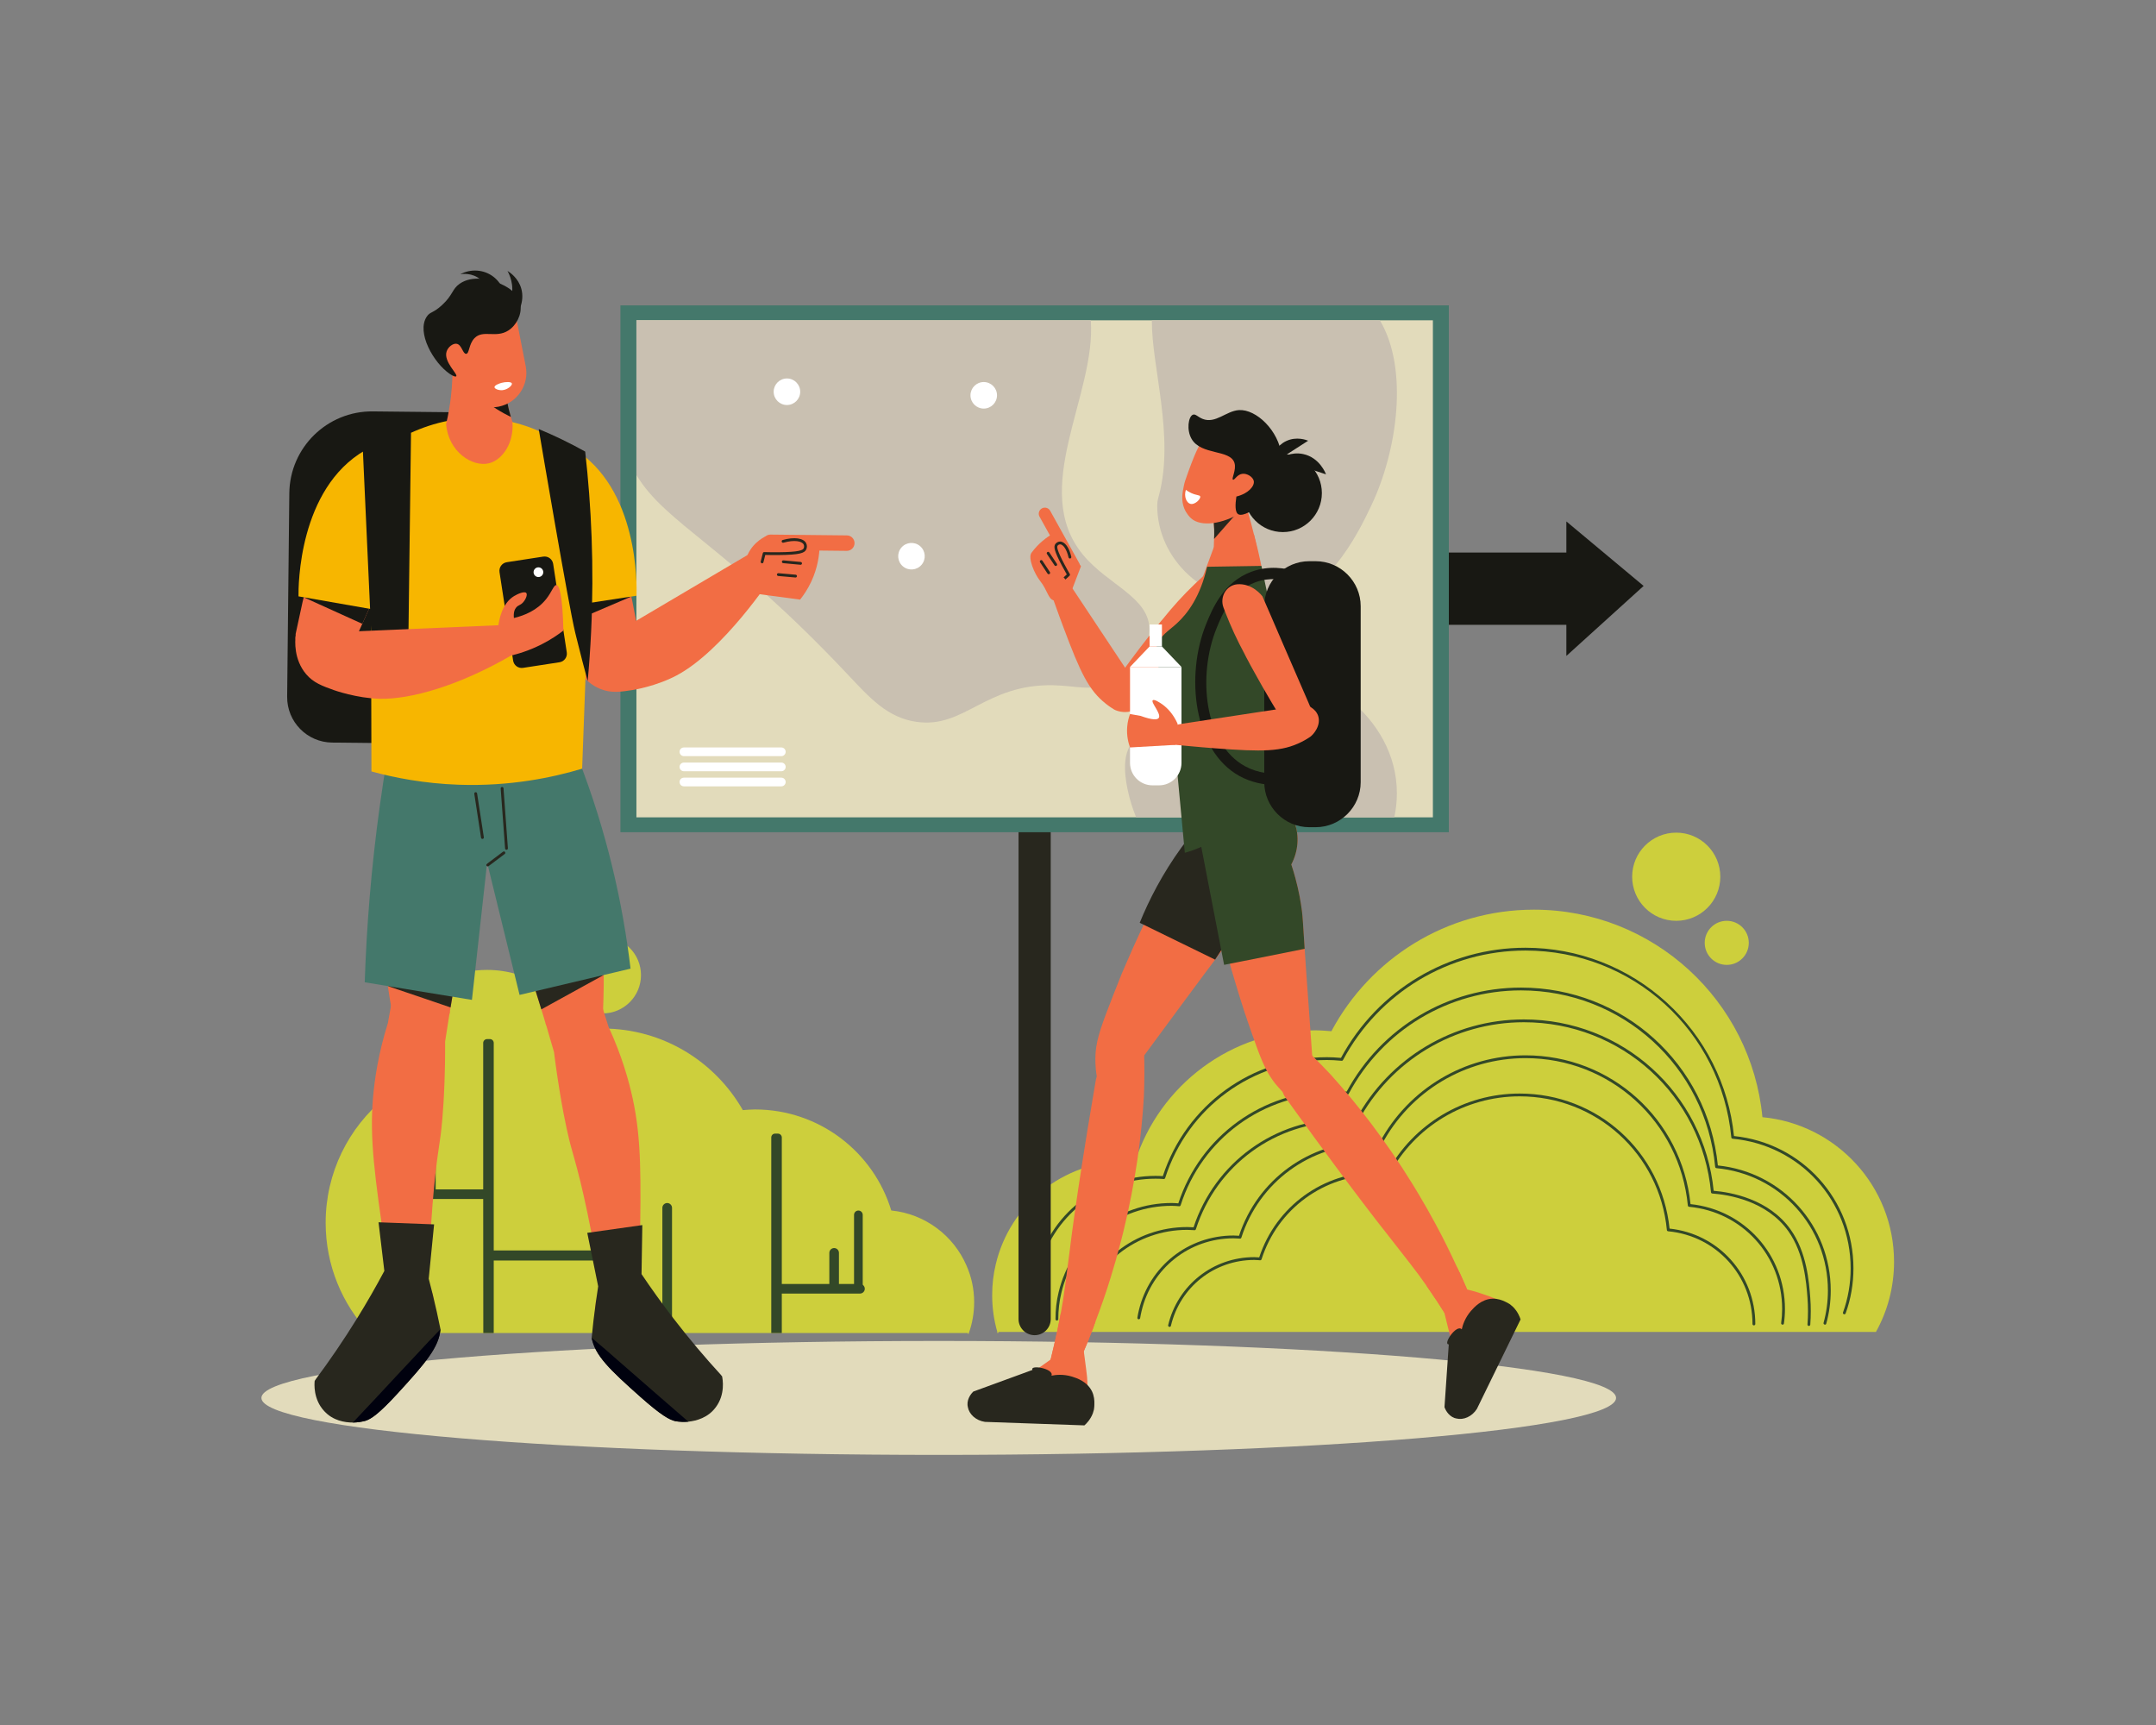 <?xml version="1.0" encoding="UTF-8" standalone="no"?> <svg xmlns:dc="http://purl.org/dc/elements/1.1/" xmlns:cc="http://creativecommons.org/ns#" xmlns:rdf="http://www.w3.org/1999/02/22-rdf-syntax-ns#" xmlns:svg="http://www.w3.org/2000/svg" xmlns="http://www.w3.org/2000/svg" viewBox="0 0 666.667 533.333" height="533.333" width="666.667" xml:space="preserve" id="svg2" version="1.1"><rect x="0" y="0" width="666.667" height="533.333" fill="#808080" stroke="none"/><defs id="defs6"></defs><g transform="matrix(1.333,0,0,-1.333,0,533.333)" id="g10"><g transform="scale(0.1)" id="g12"><path id="path14" style="fill:#181813;fill-opacity:1;fill-rule:nonzero;stroke:none" d="m 3280.12,2719.41 v -167.65 h 369.26 v 167.65 h -369.26"></path><path id="path16" style="fill:#181813;fill-opacity:1;fill-rule:nonzero;stroke:none" d="m 3633.47,2791.57 v -311.96 c 59.74,54.11 119.48,108.23 179.23,162.35 -59.75,49.86 -119.49,99.74 -179.23,149.61"></path><path id="path18" style="fill:#cdcf3c;fill-opacity:1;fill-rule:nonzero;stroke:none" d="m 4393.6,1074.4 c 0,-59.09 -15.28,-114.611 -42.02,-162.74 H 2315.8 c -0.51,-1.012 -0.76,-2.289 -1.27,-3.308 -0.51,1.019 -0.76,2.039 -1.02,3.308 -7.89,27 -11.97,55.77 -11.97,85.309 0,24.711 2.8,48.901 8.41,71.821 32.34,137.01 155.34,238.88 302.28,238.88 7.13,0 14.01,-0.52 20.88,-1.02 56.54,176.48 222.07,304.57 417.4,304.57 12.73,0 25.46,-1.01 37.94,-2.03 89.64,167.82 266.38,281.91 469.86,281.91 276.81,0 504.23,-211.37 529.95,-481.31 171.13,-16.05 305.34,-159.93 305.34,-335.39"></path><path id="path20" style="fill:#334828;fill-opacity:1;fill-rule:nonzero;stroke:none" d="m 2402.48,940.969 c -1.58,0 -2.96,1.152 -3.21,2.75 -2.39,14.883 -3.59,30.019 -3.59,44.98 0,22.731 2.6,44.931 7.74,65.971 30.35,128.9 144.36,218.95 277.16,218.95 5.74,0 11.14,-0.19 16.8,-0.59 54.02,165.12 206.68,275.88 380.74,275.88 9.66,0 20.03,-0.51 32.51,-1.61 85.26,157.67 249.01,255.5 427.91,255.5 121.73,0 238.2,-45.22 328,-127.33 88.52,-80.93 143.76,-190.73 155.79,-309.43 158.17,-16.14 277.11,-147.68 277.11,-307.05 0,-35.83 -6.09,-70.908 -18.11,-104.252 -0.59,-1.679 -2.5,-2.527 -4.16,-1.957 -1.7,0.61 -2.57,2.489 -1.96,4.18 11.75,32.629 17.71,66.949 17.71,102.029 0,156.89 -117.75,286.22 -273.87,300.82 -1.56,0.15 -2.81,1.38 -2.93,2.94 -23.68,247.15 -228.98,433.53 -477.58,433.53 -177.19,0 -339.36,-97.31 -423.17,-253.96 -0.63,-1.16 -1.86,-1.96 -3.18,-1.71 -13.25,1.21 -24.08,1.77 -34.07,1.77 -172.08,0 -322.9,-110.03 -375.31,-273.78 -0.46,-1.43 -2.05,-2.51 -3.37,-2.26 -6.45,0.51 -12.44,0.75 -18.86,0.75 -129.77,0 -241.15,-87.97 -270.81,-213.95 -5.02,-20.55 -7.57,-42.22 -7.57,-64.441 0,-14.621 1.17,-29.398 3.49,-43.961 0.31,-1.769 -0.92,-3.449 -2.7,-3.726 l -0.51,-0.043"></path><path id="path22" style="fill:#334828;fill-opacity:1;fill-rule:nonzero;stroke:none" d="m 4233.22,928.48 c -2.6,0.598 -3.62,2.399 -3.14,4.129 6.7,24.332 10.12,49.539 10.12,74.931 0,148.1 -111.18,270.21 -258.59,284.02 -1.55,0.15 -2.8,1.37 -2.93,2.94 -22.09,233.36 -215.8,409.35 -450.56,409.35 -167.51,0 -320.61,-91.85 -399.5,-239.71 -0.61,-1.12 -1.86,-1.9 -3.1,-1.71 l -6.09,0.45 c -8.62,0.65 -17.51,1.33 -26.28,1.33 -162.49,0 -304.93,-104 -354.44,-258.77 -0.46,-1.45 -1.99,-2.47 -3.39,-2.25 -5.71,0.49 -11.6,1 -17.53,1 -122.47,0 -227.68,-83.16 -255.84,-202.23 -4.66,-18.999 -7.03,-39.378 -7.03,-60.628 0,-1.801 -1.45,-3.273 -3.26,-3.273 -1.81,0 -3.26,1.472 -3.26,3.273 0,21.77 2.42,42.688 7.21,62.158 28.84,122 136.68,207.23 262.18,207.23 5.32,0 10.47,-0.39 15.52,-0.81 51.08,156.12 195.36,260.82 359.84,260.82 9.02,0 18.04,-0.69 26.76,-1.34 l 3.97,-0.29 c 80.32,148.89 235.02,241.27 404.24,241.27 237.26,0 433.16,-177.19 456.78,-412.58 149.47,-15.34 261.82,-139.65 261.82,-290.25 0,-25.981 -3.49,-51.778 -10.37,-76.661 -0.38,-1.449 -1.71,-2.399 -3.13,-2.399"></path><path id="path24" style="fill:#334828;fill-opacity:1;fill-rule:nonzero;stroke:none" d="m 4196.04,925.531 c -2.04,0.141 -3.39,1.707 -3.26,3.5 1.55,20.481 1.55,41.188 0,61.59 -2.73,36.079 -7.83,103.139 -44.14,154.429 -50.48,71.29 -140.35,85.06 -176.63,87.68 -1.61,0.12 -2.88,1.35 -3.01,2.95 -21.33,224.79 -208,394.31 -434.25,394.31 -161.25,0 -308.76,-88.53 -384.97,-231.04 -0.64,-1.16 -1.51,-1.86 -3.22,-1.71 -12.05,1.21 -21.91,1.77 -31.01,1.77 -156.3,0 -293.52,-100.1 -341.45,-249.08 -0.46,-1.41 -1.76,-2.38 -3.26,-2.27 -1.84,0.09 -3.7,0.21 -5.56,0.31 -3.72,0.23 -7.46,0.46 -11.33,0.46 -117.99,0 -219.3,-80.03 -246.41,-194.61 -0.77,-3.238 -1.48,-6.531 -2.09,-9.84 -0.36,-1.761 -2.14,-2.871 -3.82,-2.601 -1.76,0.34 -2.93,2.051 -2.6,3.82 0.66,3.391 1.37,6.75 2.14,10.121 27.82,117.54 131.76,199.63 252.78,199.63 4,0 7.9,-0.23 11.74,-0.46 0.99,-0.06 1.99,-0.13 2.98,-0.18 49.49,150.37 188.56,251.23 346.88,251.23 8.77,0 18.2,-0.52 29.51,-1.6 77.64,143.51 226.76,232.57 389.69,232.57 228.69,0 417.59,-170.7 440.47,-397.48 38.83,-3.19 127.91,-18.4 178.72,-90.21 37.38,-52.77 42.56,-121 45.33,-157.648 1.58,-20.781 1.58,-41.832 0.03,-62.621 -0.13,-1.719 -1.58,-3.02 -3.26,-3.02"></path><path id="path26" style="fill:#334828;fill-opacity:1;fill-rule:nonzero;stroke:none" d="m 4134.93,928.48 c -2.24,0.301 -3.49,1.942 -3.23,3.719 1.53,10.723 2.32,21.75 2.32,32.813 0,123.548 -92.78,225.398 -215.81,236.898 -1.55,0.16 -2.8,1.38 -2.93,2.93 -18.75,194.91 -180.61,341.87 -376.48,341.87 -139.79,0 -267.58,-76.72 -333.53,-200.23 -0.61,-1.15 -1.78,-1.86 -3.16,-1.71 -8.28,0.72 -17.68,1.52 -26.96,1.52 -135.4,0 -254.2,-86.79 -295.61,-215.97 -0.46,-1.41 -1.88,-2.38 -3.26,-2.26 -1.76,0.08 -3.49,0.2 -5.2,0.33 -3.21,0.21 -6.39,0.43 -9.68,0.43 -102.11,0 -189.81,-69.35 -213.28,-168.64 -1.3,-5.321 -2.42,-10.86 -3.34,-16.469 -0.28,-1.781 -2.01,-2.879 -3.72,-2.699 -1.78,0.289 -3.01,1.957 -2.7,3.738 0.92,5.781 2.06,11.48 3.41,16.961 24.16,102.219 114.49,173.629 219.63,173.629 3.44,0 6.75,-0.23 10.12,-0.46 l 2.59,-0.16 c 42.97,130.55 163.62,218.09 301.04,218.09 8.74,0 17.51,-0.68 25.38,-1.36 67.38,124.53 196.8,201.79 338.27,201.79 198.34,0 362.39,-148.18 382.7,-345.1 125.06,-13.03 219.04,-117.08 219.04,-243.128 0,-11.364 -0.79,-22.723 -2.37,-33.723 -0.23,-1.629 -1.63,-2.809 -3.24,-2.809"></path><path id="path28" style="fill:#334828;fill-opacity:1;fill-rule:nonzero;stroke:none" d="m 2712.94,923.301 c -2.49,0.5 -3.59,2.25 -3.18,4.008 22.04,92.941 104.19,157.861 199.77,157.861 3.32,0 6.4,-0.23 9.48,-0.46 l 1.96,-0.15 c 38.99,118.53 148.69,197.98 273.78,197.98 7.11,0 14.42,-0.35 22.85,-1.1 61.26,113.05 178.86,183.17 307.46,183.17 180.28,0 329.32,-134.48 347.8,-313.25 113.6,-12 198.91,-106.64 198.91,-221.231 0,-1.797 -1.46,-3.258 -3.27,-3.258 -1.8,0 -3.26,1.461 -3.26,3.258 0,112.091 -84.11,204.521 -195.67,215.001 -1.55,0.15 -2.8,1.37 -2.93,2.94 -16.94,176.74 -163.8,310.02 -341.58,310.02 -126.92,0 -242.91,-69.59 -302.72,-181.63 -0.61,-1.15 -1.78,-1.86 -3.18,-1.71 -9.17,0.87 -16.92,1.26 -24.41,1.26 -123.1,0 -230.94,-78.71 -268.35,-195.86 -0.46,-1.39 -1.91,-2.32 -3.28,-2.27 -1.56,0.09 -3.09,0.2 -4.59,0.32 -2.93,0.22 -5.86,0.45 -9,0.45 -92.55,0 -172.07,-62.85 -193.4,-152.841 -0.36,-1.5 -1.71,-2.508 -3.19,-2.508"></path><path id="path30" style="fill:#cdcf3c;fill-opacity:1;fill-rule:nonzero;stroke:none" d="m 3888.33,1865.25 c 56.46,0 102.24,45.78 102.24,102.25 0,56.46 -45.78,102.24 -102.24,102.24 -56.46,0 -102.24,-45.78 -102.24,-102.24 0,-56.47 45.78,-102.25 102.24,-102.25"></path><path id="path32" style="fill:#cdcf3c;fill-opacity:1;fill-rule:nonzero;stroke:none" d="m 3954.4,1814.13 c 0,-28.23 22.89,-51.12 51.12,-51.12 28.23,0 51.12,22.89 51.12,51.12 0,28.24 -22.89,51.12 -51.12,51.12 -28.23,0 -51.12,-22.88 -51.12,-51.12"></path><path id="path34" style="fill:#cdcf3c;fill-opacity:1;fill-rule:nonzero;stroke:none" d="m 2315.8,911.66 c -0.51,-1.012 -0.76,-2.289 -1.27,-3.308 -0.51,1.019 -0.76,2.039 -1.02,3.308 h 2.29"></path><path id="path36" style="fill:#cdcf3c;fill-opacity:1;fill-rule:nonzero;stroke:none" d="m 2259.72,980.73 c 0,-25.21 -4.33,-49.152 -12.22,-71.558 -0.51,-1.024 -0.76,-2.293 -1.27,-3.313 -0.51,1.02 -0.77,2.039 -1.02,3.313 H 856.527 c -62.648,66.976 -101.101,156.618 -101.101,255.678 0,116.64 53.476,221.05 137.265,289.56 -3.82,17.32 -6.113,35.4 -6.113,53.73 0,134.46 108.996,243.21 243.202,243.21 97.28,0 181.07,-57.05 220.03,-139.56 15.79,2.04 31.83,3.56 48.39,3.56 139.3,0 260.52,-76.39 324.95,-189.21 9.42,0.76 18.84,1.53 28.27,1.53 148.97,0 275.03,-98.81 316.03,-234.29 78.44,-7.9 144.14,-58.07 174.19,-127.08 11.72,-26.23 18.08,-55.01 18.08,-85.57"></path><path id="path38" style="fill:#cdcf3c;fill-opacity:1;fill-rule:nonzero;stroke:none" d="m 1398.03,1650.46 c 49.09,0 88.88,39.79 88.88,88.88 0,49.09 -39.79,88.88 -88.88,88.88 -49.09,0 -88.88,-39.79 -88.88,-88.88 0,-49.09 39.79,-88.88 88.88,-88.88"></path><path id="path40" style="fill:#cdcf3c;fill-opacity:1;fill-rule:nonzero;stroke:none" d="m 1256.98,1793.22 c 19.33,0 35,15.67 35,35 0,19.33 -15.67,35 -35,35 -19.33,0 -35,-15.67 -35,-35 0,-19.33 15.67,-35 35,-35"></path><path id="path42" style="fill:#334828;fill-opacity:1;fill-rule:nonzero;stroke:none" d="M 1145.31,1581.99 V 909.172 h -24.19 l -0.25,310.948 v 361.87 c 0,4.84 4.07,8.92 8.91,8.92 h 6.88 c 4.84,0 8.65,-4.08 8.65,-8.92"></path><path id="path44" style="fill:#334828;fill-opacity:1;fill-rule:nonzero;stroke:none" d="M 1122.06,1220.05 H 939.547 c -6.125,0 -11.141,5.02 -11.141,11.15 0,6.12 5.016,11.14 11.141,11.14 h 182.513 c 6.13,0 11.14,-5.02 11.14,-11.14 0,-6.13 -5.01,-11.15 -11.14,-11.15"></path><path id="path46" style="fill:#334828;fill-opacity:1;fill-rule:nonzero;stroke:none" d="m 943.262,1225.89 c -5.543,0 -10.078,4.54 -10.078,10.08 v 166.59 c 0,5.55 4.535,10.08 10.078,10.08 5.547,0 10.082,-4.53 10.082,-10.08 v -166.59 c 0,-5.54 -4.535,-10.08 -10.082,-10.08"></path><path id="path48" style="fill:#334828;fill-opacity:1;fill-rule:nonzero;stroke:none" d="m 999.5,1231.2 c -6.129,0 -11.141,5.01 -11.141,11.14 v 72.15 c 0,6.13 5.012,11.14 11.141,11.14 6.13,0 11.14,-5.01 11.14,-11.14 v -72.15 c 0,-6.13 -5.01,-11.14 -11.14,-11.14"></path><path id="path50" style="fill:#334828;fill-opacity:1;fill-rule:nonzero;stroke:none" d="M 1387.93,1077.34 H 1143.3 c -5.56,0 -10.1,4.54 -10.1,10.09 v 3.15 c 0,5.56 4.54,10.1 10.1,10.1 h 244.63 c 5.56,0 10.1,-4.54 10.1,-10.1 v -3.15 c 0,-5.55 -4.54,-10.09 -10.1,-10.09"></path><path id="path52" style="fill:#334828;fill-opacity:1;fill-rule:nonzero;stroke:none" d="m 1386.85,1089.01 c -6.16,0 -11.19,5.03 -11.19,11.18 v 318.78 c 0,6.15 5.03,11.18 11.19,11.18 6.15,0 11.18,-5.03 11.18,-11.18 v -318.78 c 0,-6.15 -5.03,-11.18 -11.18,-11.18"></path><path id="path54" style="fill:#334828;fill-opacity:1;fill-rule:nonzero;stroke:none" d="M 1813.55,1362.73 V 909.172 h -24.45 v 453.558 c 0,4.84 3.82,8.91 8.67,8.91 h 6.87 c 4.84,0 8.91,-4.07 8.91,-8.91"></path><path id="path56" style="fill:#334828;fill-opacity:1;fill-rule:nonzero;stroke:none" d="m 1812.39,1000.66 h 182.51 c 6.12,0 11.14,5.01 11.14,11.14 0,6.13 -5.02,11.14 -11.14,11.14 h -182.51 c -6.13,0 -11.14,-5.01 -11.14,-11.14 0,-6.13 5.01,-11.14 11.14,-11.14"></path><path id="path58" style="fill:#334828;fill-opacity:1;fill-rule:nonzero;stroke:none" d="m 1991.18,1006.5 c 5.55,0 10.08,4.53 10.08,10.08 v 166.59 c 0,5.54 -4.53,10.08 -10.08,10.08 -5.54,0 -10.08,-4.54 -10.08,-10.08 v -166.59 c 0,-5.55 4.54,-10.08 10.08,-10.08"></path><path id="path60" style="fill:#334828;fill-opacity:1;fill-rule:nonzero;stroke:none" d="m 1934.95,1011.8 c 6.12,0 11.14,5.02 11.14,11.14 v 72.16 c 0,6.13 -5.02,11.14 -11.14,11.14 -6.13,0 -11.15,-5.01 -11.15,-11.14 v -72.16 c 0,-6.12 5.02,-11.14 11.15,-11.14"></path><path id="path62" style="fill:#334828;fill-opacity:1;fill-rule:nonzero;stroke:none" d="M 1558.89,1199.49 V 909.172 h -22.41 v 290.318 c 0,6.11 5.09,11.2 11.21,11.2 6.11,0 11.2,-5.09 11.2,-11.2"></path><path id="path64" style="fill:#28271e;fill-opacity:1;fill-rule:nonzero;stroke:none" d="m 2400.04,904.102 c -20.54,0 -37.34,16.796 -37.34,37.328 v 1558.44 c 0,20.53 16.8,37.33 37.34,37.33 20.53,0 37.33,-16.8 37.33,-37.33 V 941.43 c 0,-20.532 -16.8,-37.328 -37.33,-37.328"></path><path id="path66" style="fill:#44786b;fill-opacity:1;fill-rule:nonzero;stroke:none" d="M 3360.86,2070.74 H 1439.21 V 3292.69 H 3360.86 V 2070.74"></path><path id="path68" style="fill:#e2dbbb;fill-opacity:1;fill-rule:nonzero;stroke:none" d="M 3323.87,3258.11 V 2105.25 H 1476.29 v 1152.86 h 1847.58"></path><path id="path70" style="fill:#c9c0b1;fill-opacity:1;fill-rule:nonzero;stroke:none" d="m 2666.33,2538.94 c -0.76,-50.68 -44.31,-99.57 -89.13,-120.97 -45.58,-21.64 -76.91,-7.63 -133.45,-6.36 -158.9,3.31 -206.27,-101.36 -318.32,-84.8 -67.74,9.93 -108.49,56.27 -159.42,110.26 -280.64,297.96 -421.47,348.64 -489.72,462.22 v 358.82 h 1054.05 c 12.74,-173.17 -143.63,-392.18 -17.82,-544.22 58.82,-70.79 155.08,-98.55 153.81,-174.95"></path><path id="path72" style="fill:#c9c0b1;fill-opacity:1;fill-rule:nonzero;stroke:none" d="m 3181.01,2828.49 c -29.8,-62.39 -107.73,-227.92 -248.3,-227.92 -137.01,0 -248.3,102.12 -248.3,227.92 0,11.72 3.06,19.87 4.08,23.94 36.41,137.01 -17.32,298.46 -16.55,405.68 h 528.93 c 67.23,-112.56 40.75,-302.29 -19.86,-429.62"></path><path id="path74" style="fill:#c9c0b1;fill-opacity:1;fill-rule:nonzero;stroke:none" d="m 3240.34,2161.02 c 0,-19.1 -2.03,-37.69 -6.11,-55.77 h -598.71 c -8.41,20.63 -14.27,39.73 -17.83,55.77 -5.35,23.17 -20.62,91.17 13.75,123.26 24.45,22.92 55.26,9.67 98.56,16.04 106.19,15.02 120.96,133.19 199.15,145.16 122.49,18.59 311.19,-103.4 311.19,-284.46"></path><path id="path76" style="fill:#e2dbbb;fill-opacity:1;fill-rule:nonzero;stroke:none" d="M 3748.79,758.629 C 3748.79,685.66 3045.34,626.5 2177.6,626.5 c -867.75,0 -1571.205,59.16 -1571.205,132.129 0,72.98 703.455,132.133 1571.205,132.133 867.74,0 1571.19,-59.153 1571.19,-132.133"></path><path id="path78" style="fill:#181813;fill-opacity:1;fill-rule:nonzero;stroke:none" d="m 1100.05,2275.14 -329.593,3.51 c -58.25,0.62 -104.969,48.34 -104.348,106.59 l 5.02,471.82 c 1.125,105.92 87.906,190.87 193.832,189.74 l 243.269,-2.58 -8.18,-769.08"></path><path id="path80" style="fill:#f26d44;fill-opacity:1;fill-rule:nonzero;stroke:none" d="m 1738.38,2716.26 c 18.16,-16.71 36.32,-33.42 54.48,-50.13 -4.88,-7.49 -115.13,-174.14 -223.2,-231.69 -47.93,-25.52 -101.5,-33.79 -101.5,-33.79 -27.38,-4.23 -49.71,-7.93 -75.14,2.22 -41.76,16.67 -58.95,56.12 -63.01,66.24 -7.96,19.85 -0.95,42.75 16.69,54.72 17.79,12.05 41.87,9.94 57.34,-5.08 111.45,65.84 222.89,131.68 334.34,197.51"></path><path id="path82" style="fill:#f26d44;fill-opacity:1;fill-rule:nonzero;stroke:none" d="m 1244.99,2752.1 c 20.87,-48.87 41.74,-97.99 62.61,-147.11 6.46,-15.35 13.18,-30.7 19.63,-46.3 8.2,-18.94 16.15,-38.12 24.35,-57.05 44.96,-34.86 95.13,-35.65 116.76,-12.96 3.35,3.53 14.18,16.4 12.94,43.41 -4.82,25.26 -9.9,50.53 -14.73,75.8 -0.73,3.31 -1.46,6.38 -2.19,9.44 -15.55,70.2 -32.74,129.98 -47.51,178.02 -28.82,92.75 -48.74,135.24 -89.52,156.05 -15.96,8.06 -30.95,10.77 -41.64,11.9 -13.48,-70.4 -26.96,-140.8 -40.7,-211.2"></path><path id="path84" style="fill:#181813;fill-opacity:1;fill-rule:nonzero;stroke:none" d="m 1307.96,2638.61 -0.36,-33.62 c 6.46,-15.35 13.18,-30.7 19.63,-46.3 45.54,19.63 91.59,39.01 137.13,58.64 -52.13,7.18 -104.27,14.1 -156.4,21.28"></path><path id="path86" style="fill:#f7b600;fill-opacity:1;fill-rule:nonzero;stroke:none" d="m 1272.47,2587.98 c 68.02,10.42 136.05,20.84 204.07,31.26 0.81,22.95 5.55,249.61 -147.57,342.2 -20.98,12.69 -48.98,25.31 -85.25,32.26 6.14,-42.7 12.29,-85.41 18.44,-128.11 3.43,-92.54 6.87,-185.07 10.31,-277.61"></path><path id="path88" style="fill:#f26d44;fill-opacity:1;fill-rule:nonzero;stroke:none" d="m 926.77,2745.7 c -21.915,-48.41 -43.825,-97.07 -65.735,-145.74 -6.785,-15.21 -13.82,-30.41 -20.609,-45.88 -8.602,-18.75 -16.953,-37.76 -25.559,-56.52 -45.691,-33.89 -95.859,-33.61 -117.008,-10.47 -3.269,3.6 -13.828,16.71 -12.015,43.68 5.359,25.16 10.976,50.31 16.34,75.47 0.8,3.3 1.593,6.35 2.39,9.4 17.043,69.85 35.5,129.25 51.293,176.96 30.778,92.12 51.598,134.18 92.817,154.11 16.125,7.72 31.175,10.11 41.882,11.01 11.981,-70.67 23.961,-141.34 36.204,-212.02"></path><path id="path90" style="fill:#f26d44;fill-opacity:1;fill-rule:nonzero;stroke:none" d="m 1127.41,2143.29 c -19.81,-114.64 -39.63,-229.8 -59.19,-344.71 l -9.5,-55.67 c -0.82,-5.09 -1.89,-9.92 -2.71,-15 -1.63,-9.41 -3.26,-18.81 -4.88,-27.96 -2.16,-11.69 -4.07,-23.65 -5.98,-35.59 -0.82,-5.09 -1.64,-9.92 -2.45,-15 -45.282,5.06 -90.305,10.13 -135.079,15.18 -2.887,15.83 -5.512,32.41 -7.879,49.24 -0.476,3.06 -0.953,6.38 -1.426,9.7 -1.906,12.24 -3.554,24.99 -4.949,37.49 -0.941,7.14 -1.637,13.77 -2.578,20.91 -2.547,23.96 -4.828,48.69 -6.601,73.92 -7.532,106.03 -6.778,224.45 9.089,351.62 6.403,50.86 15.063,99.16 24.715,144.39 69.805,-69.25 139.608,-139.01 209.418,-208.52"></path><path id="path92" style="fill:#f26d44;fill-opacity:1;fill-rule:nonzero;stroke:none" d="m 992.191,981.469 c -26.125,-1.91 -52.246,-3.828 -78.367,-5.75 -4.617,27.591 -11.789,71.631 -19.715,125.981 -24.945,171.16 -37.046,258.72 -28.796,353.91 3.5,40.41 11.828,100.43 34.375,172.15 3.089,17.1 6.179,34.2 9.269,51.29 44.816,-8.15 89.637,-16.31 134.453,-24.46 -3.62,-23.05 -7.23,-46.1 -10.84,-69.14 0.18,-38.43 -0.61,-70.98 -1.53,-95.87 -2.65,-71.63 -7.46,-110.55 -9.08,-122.98 -1.84,-14.05 -3.49,-24.5 -4.43,-30.7 -9.3,-60.81 -20.12,-165.1 -25.339,-354.431"></path><path id="path94" style="fill:#f26d44;fill-opacity:1;fill-rule:nonzero;stroke:none" d="m 1400.45,1714.82 c -0.22,-20.37 -0.94,-40.48 -1.65,-59.83 -43.92,-10.48 -87.84,-21.48 -132.01,-31.96 -3.44,12.26 -7.38,24.53 -11.07,36.79 -1.23,4.09 -2.47,7.92 -3.69,12.01 -4.44,14.06 -8.62,27.85 -13.06,41.91 -1.48,4.34 -2.71,8.94 -4.19,13.29 -4.42,14.82 -9.11,29.38 -13.53,44.2 -33.46,110.38 -67.69,220.76 -101.67,330.89 60.68,77.79 120.85,155.6 181.27,233.39 15.33,-43.71 30.11,-90.47 42.82,-140.27 34.51,-132.04 49.99,-256.74 55.17,-368.34 0.8,-20.39 1.35,-40.51 1.66,-59.87 0.15,-9.17 0.05,-18.59 -0.04,-27.5 0.16,-8.41 0.08,-16.56 -0.01,-24.71"></path><path id="path96" style="fill:#f26d44;fill-opacity:1;fill-rule:nonzero;stroke:none" d="m 1402.22,966.691 c 26.15,1.418 52.3,2.848 78.46,4.278 1.06,27.953 2.56,72.551 3.49,127.461 2.93,172.94 3.78,261.33 -16.53,354.7 -8.63,39.63 -24.53,98.1 -56.04,166.37 -5.24,16.56 -10.48,33.12 -15.73,49.69 -43.41,-13.8 -86.82,-27.6 -130.24,-41.4 6.52,-22.4 13.04,-44.8 19.56,-67.2 4.72,-38.13 9.66,-70.32 13.74,-94.89 11.76,-70.71 21.49,-108.7 24.68,-120.82 3.61,-13.7 6.58,-23.86 8.31,-29.88 16.96,-59.14 40.99,-161.19 70.3,-348.309"></path><path id="path98" style="fill:#f26d44;fill-opacity:1;fill-rule:nonzero;stroke:none" d="m 915.461,2714.26 c 7.496,-40.89 13.027,-80.12 17.094,-117.45 -4.133,-62.34 -8.27,-124.68 -12.403,-187.02 -1.472,-21.79 -2.937,-43.36 -4.41,-65.15 28.039,-44.16 62.485,-92.6 105.338,-142.07 1.72,-1.9 3.43,-3.79 5.15,-5.68 7.94,-12.86 23.03,-19.27 37.21,-15.99 12.57,2.91 22.52,12.97 25.62,25.87 24.95,-8.48 49.65,-16.95 74.6,-25.19 7.75,6.02 15.75,12.27 23.76,19.22 56.8,49.11 89.6,102.47 108.09,139.8 -0.41,7.74 -0.57,15.48 -0.99,23.23 -3.4,76.49 -7.05,152.75 -10.45,229.24 3.6,35.84 9.97,75.18 19.59,117.06 18.7,79.54 45.69,146.79 72.3,200.92 -38.95,21.05 -78.87,43.99 -119.51,68.58 -27.34,16.71 -53.7,33.17 -79.31,49.63 -21.44,-11.5 -106.96,-10.59 -128.4,1.37 -26.2,-15.21 -53.142,-31.34 -80.095,-47.94 -35.938,-21.89 -70.383,-43.81 -103.34,-65.74 18.937,-60.71 36.562,-128.67 50.156,-202.69"></path><path id="path100" style="fill:#f26d44;fill-opacity:1;fill-rule:nonzero;stroke:none" d="m 1177.18,2830.77 c 6.98,0.65 15.02,0.9 24.07,0.37 11.41,-0.67 21.83,-2.43 30.79,-4.51 -11.07,-9.61 -22.14,-19.22 -33.21,-28.83 -20.66,-9.15 -47.72,-19.72 -80.25,-28.79 -61.5,-17.15 -117.52,-32.76 -150.771,-4.65 -8.852,7.49 -17.375,19.15 -22.289,37.88 1.726,3.79 4.781,8.95 10.16,13.27 8.672,6.96 18.593,7.89 23.66,7.95 65.95,2.43 131.9,4.87 197.84,7.31"></path><path id="path102" style="fill:#f26d44;fill-opacity:1;fill-rule:nonzero;stroke:none" d="m 1193,2820.9 c -0.04,-4.07 23.09,-7.61 51.65,-7.92 28.58,-0.3 51.77,2.75 51.82,6.81 0.04,4.07 -23.09,7.61 -51.66,7.91 -28.57,0.31 -51.77,-2.74 -51.81,-6.8"></path><path id="path104" style="fill:#f26d44;fill-opacity:1;fill-rule:nonzero;stroke:none" d="m 1171.43,2789.34 c 20.82,-7.96 41.65,-15.93 62.48,-23.89 4.1,0.86 16.9,4.09 26.9,15.99 12.36,14.7 11.27,31.71 10.98,35.13 -21.49,0.23 -42.97,0.46 -64.45,0.69 -11.97,-9.31 -23.94,-18.62 -35.91,-27.92"></path><path id="path106" style="fill:#28271e;fill-opacity:1;fill-rule:nonzero;stroke:none" d="m 1056.01,1727.91 c -1.63,-9.41 -3.26,-18.81 -4.88,-27.96 -2.16,-11.69 -4.07,-23.65 -5.98,-35.59 -48.47,16.56 -96.939,32.86 -145.408,49.42 50.262,8.38 100.778,16.5 151.038,24.88 1.74,-3.58 3.49,-7.17 5.23,-10.75"></path><path id="path108" style="fill:#44786b;fill-opacity:1;fill-rule:nonzero;stroke:none" d="m 1094.74,1681.83 c -82.89,13.61 -165.787,27.23 -248.674,40.84 4.137,126.34 14.727,263.2 34.868,408.7 10.632,76.84 23.144,150.39 36.968,220.49 79.293,-39.63 158.588,-79.26 237.878,-118.88 -20.35,-183.72 -40.69,-367.44 -61.04,-551.15"></path><path id="path110" style="fill:#28271e;fill-opacity:1;fill-rule:nonzero;stroke:none" d="m 1400.46,1739.53 c -48.17,-26.49 -96.58,-52.97 -144.74,-79.71 -1.23,4.09 -2.47,7.92 -3.69,12.01 -4.44,14.06 -8.62,27.85 -13.06,41.91 -1.48,4.34 -2.71,8.94 -4.19,13.29 55.32,4.25 110.62,8.24 165.68,12.5"></path><path id="path112" style="fill:#44786b;fill-opacity:1;fill-rule:nonzero;stroke:none" d="m 1462.67,1754.31 c -85.81,-20.31 -171.63,-40.62 -257.45,-60.93 -40.34,164.56 -80.68,329.11 -121.02,493.67 70.3,54.43 140.6,108.87 210.9,163.3 15.72,-34.02 30.94,-69.55 45.44,-106.6 68.76,-175.65 104.63,-342.51 122.13,-489.44"></path><path id="path114" style="fill:#f7b600;fill-opacity:1;fill-rule:nonzero;stroke:none" d="m 1350.35,2218.12 c -67.97,-20.43 -167.05,-41.46 -286.91,-37.22 -79.846,2.83 -148.225,16.14 -201.823,30.8 -0.609,241.95 -1.222,483.9 -1.828,725.85 17.625,15.44 132.211,112.45 293.851,90.79 124.8,-16.73 200.91,-93.93 222.32,-117.29 -8.54,-230.98 -17.07,-461.96 -25.61,-692.93"></path><path id="path116" style="fill:#28271e;fill-opacity:1;fill-rule:nonzero;stroke:none" d="m 1174.89,2030.02 c -1.71,0 -3.14,1.31 -3.26,3.02 l -10.2,139.11 c -0.12,1.8 1.23,3.37 3.04,3.5 1.78,0.16 3.36,-1.23 3.49,-3.01 l 10.19,-139.12 c 0.13,-1.79 -1.22,-3.36 -3.03,-3.49 l -0.23,-0.01"></path><path id="path118" style="fill:#28271e;fill-opacity:1;fill-rule:nonzero;stroke:none" d="m 1131.37,1991.4 c -1,0 -1.97,0.45 -2.6,1.3 -1.1,1.44 -0.79,3.49 0.63,4.58 l 37.56,28.27 c 1.46,1.06 3.52,0.79 4.56,-0.65 1.1,-1.44 0.79,-3.49 -0.63,-4.58 l -37.56,-28.27 -1.96,-0.65"></path><path id="path120" style="fill:#28271e;fill-opacity:1;fill-rule:nonzero;stroke:none" d="m 1119.11,2055.21 c -1.58,0 -2.98,1.16 -3.24,2.76 l -15.67,101.85 c -0.25,1.78 0.97,3.45 2.75,3.72 1.74,0.28 3.44,-0.97 3.72,-2.72 l 15.68,-101.85 c 0.25,-1.79 -0.98,-3.46 -2.76,-3.72 l -0.48,-0.04"></path><path id="path122" style="fill:#f26d44;fill-opacity:1;fill-rule:nonzero;stroke:none" d="m 1134.98,2926.6 c -39.07,-10.02 -95.22,26.74 -100.14,90.97 2.66,10.92 5.08,22.36 6.99,34.31 5.97,34.82 8.09,67.15 7.89,95.92 1.53,-0.01 2.81,0.23 4.33,0.22 37.96,1.12 76.42,1.73 114.64,2.85 -0.23,-21.14 1.3,-45.85 6.36,-72.91 0.46,-4.33 1.43,-8.92 2.4,-13.52 3.15,-15.31 7.07,-29.62 11.26,-42.65 3.83,-47.16 -22.32,-86.86 -53.73,-95.19"></path><path id="path124" style="fill:#181813;fill-opacity:1;fill-rule:nonzero;stroke:none" d="m 1185.02,3033.9 c -20.42,10 -45.87,24.82 -72.21,46.6 -28.6,23.65 -49.06,47.93 -63.09,67.3 1.53,-0.01 2.81,0.23 4.33,0.22 37.96,1.12 76.42,1.73 114.64,2.85 -0.08,-10.8 0.27,-22.24 1.2,-34.24 2.44,-31.54 8.32,-59.35 15.13,-82.73"></path><path id="path126" style="fill:#f26d44;fill-opacity:1;fill-rule:nonzero;stroke:none" d="m 1156.44,3057.71 c 43.35,8.51 71.59,50.54 63.09,93.89 l -22.29,113.62 c -3.49,17.8 -20.76,29.4 -38.56,25.91 l -92.52,-18.15 c -17.79,-3.5 -29.39,-20.76 -25.9,-38.56 l 22.29,-113.62 c 8.5,-43.34 50.54,-71.59 93.89,-63.09"></path><path id="path128" style="fill:#f26d44;fill-opacity:1;fill-rule:nonzero;stroke:none" d="m 1062.55,3120.8 c 18.74,3.72 37.47,7.44 56.21,11.16 26.16,44.42 52.32,88.84 78.48,133.26 -3.65,11.27 -10.64,26.39 -24.77,37.56 -45.35,35.84 -140.65,11.66 -161.85,-43.93 -15.112,-39.62 11.33,-84.88 19.34,-98.59 10.83,-18.53 23.47,-31.42 32.59,-39.46"></path><path id="path130" style="fill:#f26d44;fill-opacity:1;fill-rule:nonzero;stroke:none" d="m 1082.28,3167.59 c 2.47,-20.1 -6.56,-37.75 -20.18,-39.43 -13.62,-1.68 -26.67,13.26 -29.14,33.37 -2.47,20.1 6.56,37.76 20.18,39.43 13.62,1.68 26.66,-13.26 29.14,-33.37"></path><path id="path132" style="fill:#ffffff;fill-opacity:1;fill-rule:nonzero;stroke:none" d="m 1187.4,3111.71 c 1.51,-4.45 -9.89,-14.82 -22.28,-15.71 -8.14,-0.58 -17.74,2.84 -18.04,6.88 -0.34,4.46 10.75,8.64 16.42,10.15 9.02,2.42 22.47,2.93 23.9,-1.32"></path><path id="path134" style="fill:#181813;fill-opacity:1;fill-rule:nonzero;stroke:none" d="m 861.395,2633.58 -0.36,-33.62 c -6.785,-15.21 -13.82,-30.41 -20.609,-45.88 -45.11,20.61 -90.735,40.95 -135.852,61.56 52.274,6.06 104.547,11.87 156.821,17.94"></path><path id="path136" style="fill:#f7b600;fill-opacity:1;fill-rule:nonzero;stroke:none" d="m 895.805,2582.21 c -67.793,11.86 -135.578,23.73 -203.367,35.59 -0.313,22.97 -0.239,249.68 154.82,338.98 21.246,12.24 49.508,24.27 85.922,30.44 -7.055,-42.56 -14.11,-85.12 -21.164,-127.69 -5.407,-92.44 -10.809,-184.88 -16.211,-277.32"></path><path id="path138" style="fill:#f26d44;fill-opacity:1;fill-rule:nonzero;stroke:none" d="m 1964.15,2723.35 -177.16,1.89 c -9.9,0.1 -17.84,8.21 -17.73,18.11 0.1,9.9 8.21,17.84 18.11,17.73 l 177.16,-1.88 c 9.9,-0.11 17.84,-8.22 17.73,-18.11 -0.11,-9.9 -8.22,-17.84 -18.11,-17.74"></path><path id="path140" style="fill:#f26d44;fill-opacity:1;fill-rule:nonzero;stroke:none" d="m 1855.92,2610.2 c -35.86,4.8 -71.71,9.6 -107.56,14.41 -2.4,2.78 -29.54,35.38 -18.27,77.66 9.79,36.73 41.02,52.37 45.66,54.59 41.84,-7.84 83.68,-15.68 125.51,-23.52 -0.67,-19.34 -4.3,-49.13 -19.43,-81.5 -8.08,-17.27 -17.48,-31.1 -25.91,-41.64"></path><path id="path142" style="fill:#28271e;fill-opacity:1;fill-rule:nonzero;stroke:none" d="m 1857.1,2691.06 -40.41,3.73 c -1.79,0.17 -3.11,1.76 -2.93,3.55 0.18,1.79 1.73,3.09 3.54,2.95 l 40.11,-3.72 c 1.78,-0.17 3.11,-1.76 2.93,-3.56 -0.15,-1.68 -1.56,-2.95 -3.24,-2.95"></path><path id="path144" style="fill:#28271e;fill-opacity:1;fill-rule:nonzero;stroke:none" d="m 1845.41,2661.52 -40.19,3.52 c -1.81,0.15 -3.14,1.75 -2.98,3.53 0.16,1.81 1.89,3.21 3.54,2.97 l 39.9,-3.5 c 1.82,-0.16 3.14,-1.75 2.99,-3.53 -0.16,-1.71 -1.59,-2.99 -3.26,-2.99"></path><path id="path146" style="fill:#28271e;fill-opacity:1;fill-rule:nonzero;stroke:none" d="m 1767.71,2694.36 c -2.55,0.55 -3.59,2.32 -3.16,4.06 l 4.97,19.59 c 0.36,1.45 1.68,2.45 3.16,2.45 11.01,-0.34 22.22,-0.44 33.41,-0.35 47.5,0.44 56.06,4.67 58.22,9.17 1.3,2.69 1.25,6.29 -0.15,8.97 -3.85,7.5 -21.15,11.24 -46.76,4 -1.86,-0.5 -3.54,0.52 -4.02,2.24 -0.49,1.74 0.5,3.54 2.24,4.03 26.52,7.5 48.26,4.55 54.35,-7.28 2.34,-4.54 2.42,-10.21 0.2,-14.8 -3.9,-8.16 -14.88,-12.4 -64.03,-12.86 -10.48,-0.14 -20.8,0.02 -30.93,0.28 l -4.34,-17.04 c -0.38,-1.48 -1.7,-2.46 -3.16,-2.46"></path><path id="path148" style="fill:#181813;fill-opacity:1;fill-rule:nonzero;stroke:none" d="m 1207.39,3293.59 c 3.23,-22.43 -9.61,-47.34 -28.34,-59.25 -28.93,-18.41 -58.42,2.76 -78.33,-17.61 -13.67,-14 -11.63,-36.14 -19.48,-36.41 -7.78,-0.26 -9.96,21.38 -22.04,23.32 -8.58,1.38 -19.97,-7.53 -23.27,-18.06 -7.45,-23.72 27.04,-52.61 22.4,-57.35 -1.48,-1.51 -6.58,-0.18 -15,5.54 -37.9,25.78 -77.572,96.22 -53.498,132.68 7.926,12.01 14.168,7.31 35.298,26.69 26.1,23.92 23.07,37.03 41.12,49.7 30.58,21.46 73.16,7.63 79.65,5.52 10.59,-3.45 56.24,-18.27 61.49,-54.77"></path><path id="path150" style="fill:#181813;fill-opacity:1;fill-rule:nonzero;stroke:none" d="m 1179.08,3250.91 c 26.01,20.17 37.93,51.89 30.3,80.06 -6.74,24.87 -26.31,38.07 -32.19,41.73 3.23,-5.77 17.45,-32.67 8.07,-64.55 -5.14,-17.47 -15.17,-29.01 -21.06,-34.8 l 14.88,-22.44"></path><path id="path152" style="fill:#181813;fill-opacity:1;fill-rule:nonzero;stroke:none" d="m 1171.36,3293.04 c 3.53,25.54 -6.85,50.99 -27.15,66.34 -21.86,16.54 -51.77,18.73 -76.34,5.59 3.41,0.58 27.46,4.31 46.82,-12.44 16.31,-14.1 22.88,-37.16 16.88,-59.07 l 39.79,-0.42"></path><path id="path154" style="fill:#181813;fill-opacity:1;fill-rule:nonzero;stroke:none" d="m 947.645,2541.88 c -1.829,-5.59 -39.77,-119.93 -64.645,-115.52 -22.09,3.91 -22.242,99.43 -22.207,111.8 -6.363,139.82 -12.73,279.65 -19.098,419.48 13.317,8.82 31.797,19.19 55.203,27.27 21.77,7.51 41.317,10.82 56.52,12.27 -1.926,-151.77 -3.852,-303.53 -5.773,-455.3"></path><path id="path156" style="fill:#181813;fill-opacity:1;fill-rule:nonzero;stroke:none" d="m 1363.26,2421.43 c 3.42,37.28 6.13,75.59 7.98,114.87 7.13,150.9 0.53,290.77 -13.79,417.3 -16.97,9.5 -35.18,19.05 -54.61,28.44 -18.33,8.84 -36.1,16.74 -53.15,23.79 5.24,-31.08 68.6,-406.21 84.62,-472.25 0.85,-3.51 1.7,-7 1.7,-7 10.98,-44.91 20.45,-80.43 27.25,-105.15"></path><path id="path158" style="fill:#181813;fill-opacity:1;fill-rule:nonzero;stroke:none" d="m 1297.87,2464.95 -84.59,-13.02 c -11,-1.69 -21.3,5.86 -22.99,16.86 l -31.57,205.19 c -1.69,11.01 5.86,21.3 16.86,22.99 l 84.59,13.02 c 11,1.69 21.3,-5.86 22.99,-16.86 l 31.57,-205.19 c 1.7,-11 -5.85,-21.3 -16.86,-22.99"></path><path id="path160" style="fill:#f26d44;fill-opacity:1;fill-rule:nonzero;stroke:none" d="m 1162.32,2551.09 c 8.14,-23.3 16.29,-46.6 24.43,-69.9 -122.61,-71.25 -234.742,-102.46 -305.301,-100.98 -53.668,1.13 -106.199,19.86 -106.199,19.86 -27.66,9.86 -48.402,17.41 -65.227,37.37 -28.972,34.38 -25.543,77.28 -24.355,88.11 5.875,-3.33 22.621,-11.81 45.16,-9.73 23.266,2.15 38.488,14.25 43.531,18.63 129.317,5.55 258.641,11.09 387.961,16.64"></path><path id="path162" style="fill:#f26d44;fill-opacity:1;fill-rule:nonzero;stroke:none" d="m 1306.96,2538.48 c -13.35,-10.29 -30.03,-21.47 -50.15,-31.73 -28.89,-14.74 -55.68,-22.86 -76.78,-27.52 -8.27,21.54 -16.53,43.09 -24.8,64.63 2.22,20.83 9.56,57.57 37.03,74.44 8.2,5.04 24.34,12.08 28.51,7.37 3.38,-3.81 -1.14,-15.31 -7.92,-22.4 -6.02,-6.32 -10.39,-5.55 -15.13,-10.94 -3.56,-4.05 -7,-11.22 -5.62,-24.82 24.69,5.98 53.89,17.88 74.51,43.59 13.92,17.36 17.89,33.47 24.12,32.81 6.94,-0.74 14.01,-21.98 16.23,-105.43"></path><path id="path164" style="fill:#ffffff;fill-opacity:1;fill-rule:nonzero;stroke:none" d="m 1260.24,2673.72 c -0.06,-6.22 -5.16,-11.21 -11.38,-11.15 -6.22,0.07 -11.21,5.17 -11.14,11.39 0.06,6.22 5.16,11.21 11.38,11.14 6.22,-0.07 11.21,-5.16 11.14,-11.38"></path><path id="path166" style="fill:#f26d44;fill-opacity:1;fill-rule:nonzero;stroke:none" d="m 1003.74,998.719 c 9.73,-49.867 13.41,-62.75 8.21,-77.16 -2.59,-6.84 -10.28,-22.008 -35.774,-29.969 -5.086,-18.598 -13.805,-44.879 -29.504,-72.18 -13.879,-25.051 -29.043,-42.531 -40.504,-54.082 -1.805,-5.43 -5.82,-15.398 -13.891,-21.879 -4.476,-3.437 -14.714,-9.828 -18.687,-4.168 -3.008,4.309 2.18,14.821 0.633,15.891 -1.551,1.066 -6.02,-9.453 -16.047,-17.883 -4.184,-3.309 -9.871,-8 -13.957,-5.23 -3.793,2.902 -3.149,11.703 -3.227,13.441 -1.719,-3.262 -12.121,-21.078 -23.652,-19.891 -1.875,0.223 -6.77,0.852 -8.172,5.532 -1.566,4.257 0.805,9.23 1.125,10.078 -1.852,-2.957 -6.121,-8.43 -13.164,-10.899 -6.453,-2.199 -18.039,-2.461 -20.582,6.321 -1.777,6.289 1.086,16.449 8.73,23.089 -1.632,-1.089 -2.812,-1.621 -4.156,-2.582 -2.808,-1.628 -6.801,-3.777 -11.324,-4.757 -1.477,-0.661 -2.789,-0.903 -4.234,-0.84 -5.512,-0.36 -10.54,0.558 -14.786,2.898 l -1.976,1.242 c -4.086,2.758 -6.567,5.899 -8.59,9.598 -1.887,3.402 -2.891,7.211 -3.473,10.84 -0.609,2.922 -0.918,5.973 -0.64,9.293 l 0.058,1.449 c 0.391,6.199 1.449,10.93 1.934,12.219 1.664,1.808 3.625,3.762 5.422,5.281 16.121,16.141 31.953,32.149 48.211,47.988 35.992,68.02 71.82,135.602 107.812,203.621 31.457,-2.13 100.149,-35.69 104.205,-57.261"></path><path id="path168" style="fill:#28271e;fill-opacity:1;fill-rule:nonzero;stroke:none" d="m 761.301,747.91 c -4.438,0 -8.692,1.289 -12.387,3.86 l -2.062,1.312 c -5.301,4.316 -11.059,12.039 -13.301,22.359 -0.766,3.598 -0.996,6.93 -0.715,10.258 1.453,11.66 6.191,18.332 8.156,20.731 1.121,1.41 3.211,1.59 4.582,0.461 1.403,-1.141 1.61,-3.2 0.465,-4.59 -1.25,-1.531 -5.402,-7.153 -6.629,-15.672 -0.281,-4.168 -0.101,-6.891 0.508,-9.82 1.891,-8.668 6.781,-15.188 10.398,-18.149 1.047,-0.851 1.325,-1.039 1.657,-1.18 4.101,-2.718 8.281,-3.531 13.047,-2.718 1.683,0 2.468,0.168 3.386,0.59 4.692,1.078 8.336,3.019 11.086,4.609 l 1.555,1.008 1.121,0.742 c 11.469,9.019 18.578,20.82 23.953,37.148 0.563,1.692 2.449,2.653 4.129,2.082 1.707,-0.562 2.648,-2.41 2.09,-4.121 -5.813,-17.539 -13.61,-30.371 -23.215,-38.109 -0.18,-0.34 -1.324,-1.41 -2.5,-1.941 l -2.187,-1.372 -1.426,-0.91 c -3.418,-1.988 -7.649,-4.226 -12.539,-5.277 -1.149,-0.641 -3.059,-0.992 -5.02,-0.93 -1.402,-0.242 -2.805,-0.371 -4.152,-0.371"></path><path id="path170" style="fill:#28271e;fill-opacity:1;fill-rule:nonzero;stroke:none" d="m 810.453,737.961 -1.91,0.609 c -1.453,1.059 -1.785,3.102 -0.738,4.559 4.429,6.172 8.558,12.801 12.23,19.699 6.445,12.152 11.668,25.391 15.492,39.332 0.457,1.731 2.317,2.77 4,2.281 1.735,-0.472 2.754,-2.269 2.266,-4.011 -3.922,-14.399 -9.324,-28.071 -16,-40.66 -3.824,-7.168 -8.074,-14.051 -12.691,-20.461 -0.637,-0.879 -1.629,-1.348 -2.649,-1.348"></path><path id="path172" style="fill:#28271e;fill-opacity:1;fill-rule:nonzero;stroke:none" d="m 840.98,742.082 -1.453,0.328 c -1.605,0.801 -2.265,2.75 -1.476,4.371 4.992,10.149 9.301,20.801 12.816,31.668 1.246,3.942 2.395,7.789 3.387,11.531 0.512,1.719 2.32,2.731 4.004,2.29 1.754,-0.469 2.773,-2.25 2.316,-4 -1.043,-3.821 -2.191,-7.77 -3.492,-11.821 -3.613,-11.168 -8.051,-22.117 -13.172,-32.551 -0.558,-1.16 -1.73,-1.816 -2.93,-1.816"></path><path id="path174" style="fill:#28271e;fill-opacity:1;fill-rule:nonzero;stroke:none" d="m 874.133,751.809 c -2.781,0.761 -3.672,2.621 -3.086,4.332 l 15.879,45.898 c 0.586,1.711 2.469,2.609 4.152,2.02 1.703,-0.59 2.598,-2.45 2.012,-4.149 L 877.215,754 c -0.461,-1.352 -1.735,-2.191 -3.082,-2.191"></path><path id="path176" style="fill:#28271e;fill-opacity:1;fill-rule:nonzero;stroke:none" d="m 732.395,801.871 c -0.555,-1.172 -1.543,-2.492 -2.391,-3.519 -0.75,-6.082 -3.785,-42.582 22.07,-70.27 20.242,-22.16 47.516,-26.531 66.457,-26.594 11.567,0.223 20.641,1.992 23.086,2.621 2.016,0.473 4.031,0.95 6.047,1.422 13.504,4.321 31.344,16.239 75.934,64.84 63.98,69.801 94.932,106.27 98.162,147.688 -5.34,26.722 -11.29,53.332 -17.94,80.48 -3.02,12.371 -6.129,24.561 -9.3,36.571 4.152,42.02 8.3,84.03 12.45,126.04 -42.954,1.62 -85.911,3.23 -128.861,4.85 4.485,-37.62 8.969,-75.24 13.45,-112.87 -18.844,-35.35 -39.793,-72.079 -63.098,-109.798 -31.992,-51.773 -64.395,-98.883 -96.066,-141.461"></path><path id="path178" style="fill:#00010e;fill-opacity:1;fill-rule:nonzero;stroke:none" d="m 818.531,701.488 c 11.567,0.223 20.641,2 23.086,2.621 2.016,0.473 4.031,0.95 6.047,1.422 13.508,4.321 31.344,16.239 75.934,64.84 63.98,69.801 94.932,106.27 98.152,147.688 -18.85,-19.309 -37.684,-39.348 -56.227,-59.528 -29.601,-31.383 -58.914,-62.902 -88.218,-94.429 -10.2,-10.903 -20.391,-21.801 -30.446,-32.411 l -1.421,-1.48 c -8.918,-9.719 -17.989,-19 -26.907,-28.723"></path><path id="path180" style="fill:#f26d44;fill-opacity:1;fill-rule:nonzero;stroke:none" d="m 1382.13,980.23 c -4.57,-50.601 -6.92,-63.789 -0.26,-77.589 3.27,-6.539 12.48,-20.852 38.65,-26.153 6.96,-17.988 18.32,-43.238 36.74,-68.777 16.36,-23.512 33.24,-39.34 45.82,-49.66 2.35,-5.211 7.36,-14.719 16.06,-20.34 4.8,-2.961 15.64,-8.27 19.01,-2.242 2.56,4.601 -3.68,14.519 -2.25,15.75 1.43,1.222 6.95,-8.789 17.79,-16.149 4.5,-2.859 10.64,-6.941 14.42,-3.769 3.47,3.269 1.93,11.961 1.83,13.699 2.05,-3.07 14.22,-19.73 25.57,-17.371 1.84,0.41 6.64,1.543 7.56,6.34 1.12,4.402 -1.75,9.101 -2.15,9.922 2.14,-2.762 6.95,-7.77 14.21,-9.5 6.64,-1.532 18.2,-0.61 19.83,8.39 1.12,6.438 -2.77,16.25 -11.05,22.078 1.73,-0.918 2.97,-1.328 4.39,-2.148 2.97,-1.332 7.16,-3.063 11.76,-3.57 1.54,-0.512 2.86,-0.61 4.3,-0.411 5.52,0.211 10.42,1.641 14.41,4.411 l 1.84,1.429 c 3.78,3.168 5.92,6.539 7.56,10.43 1.53,3.582 2.14,7.461 2.34,11.141 0.31,2.968 0.31,6.031 -0.31,9.308 l -0.2,1.43 c -1.03,6.133 -2.56,10.73 -3.18,11.953 -1.84,1.637 -3.99,3.379 -5.93,4.707 -17.69,14.402 -35.08,28.699 -52.87,42.801 -42.77,63.969 -85.32,127.539 -128.09,191.51 -31.07,-5.33 -95.97,-45.74 -97.8,-67.62"></path><path id="path182" style="fill:#28271e;fill-opacity:1;fill-rule:nonzero;stroke:none" d="m 1642.88,755.359 c -1.12,0 -2.45,0.223 -3.85,0.68 -4.3,0.41 -8.74,2.199 -12.08,3.711 l -1.78,0.91 -1.76,0.93 c -2.06,0.68 -3.39,1.922 -3.77,2.289 -9.78,6.25 -18.86,18.211 -26.42,35.101 -0.74,1.641 0,3.579 1.65,4.309 1.61,0.731 3.57,0.02 4.31,-1.641 7.03,-15.718 15.29,-26.726 24.56,-32.726 l 1.28,-1.012 c 2.09,-0.98 2.49,-1.14 2.95,-1.359 l 1.96,-1.012 c 2.6,-1.16 6.43,-2.711 10.48,-3.168 1.65,-0.473 2.5,-0.531 3.49,-0.422 5.27,-0.32 9.55,0.91 12.77,3.672 0.99,0.598 1.19,0.82 1.63,1.25 3.82,3.82 8,10.828 8.96,19.617 0.31,3.032 0.23,5.692 -0.28,8.364 l -0.28,1.687 c -2.01,7.902 -6.31,12.891 -8.13,14.711 -1.27,1.27 -1.24,3.332 0.03,4.609 1.27,1.25 3.34,1.27 4.61,-0.027 2.22,-2.223 7.6,-8.453 9.94,-18.191 0.87,-4.84 0.97,-8.2 0.59,-11.832 -1.13,-10.481 -6.07,-18.758 -10.3,-23.028 -1.12,-1.109 -1.91,-1.91 -3.21,-2.562 -3.82,-3.399 -9.4,-5.11 -16.08,-4.75 l -1.27,-0.11"></path><path id="path184" style="fill:#28271e;fill-opacity:1;fill-rule:nonzero;stroke:none" d="m 1600.76,740.602 -2.45,1.089 c -5.25,5.911 -10.21,12.34 -14.7,19.079 -7.98,11.859 -14.73,24.921 -20.08,38.789 -0.66,1.671 0.18,3.57 1.86,4.222 1.68,0.61 3.59,-0.211 4.2,-1.871 5.2,-13.422 11.75,-26.051 19.42,-37.512 4.33,-6.5 9.12,-12.679 14.2,-18.367 1.19,-1.34 1.06,-3.41 -0.29,-4.601 l -2.16,-0.828"></path><path id="path186" style="fill:#28271e;fill-opacity:1;fill-rule:nonzero;stroke:none" d="m 1569.98,741.578 c -1.07,0 -2.14,0.531 -2.75,1.531 -6.19,9.821 -11.73,20.27 -16.44,31.032 -1.73,3.879 -3.29,7.691 -4.72,11.39 -0.63,1.688 0.21,3.571 1.89,4.219 1.68,0.68 3.6,-0.191 4.23,-1.871 1.38,-3.609 2.88,-7.309 4.56,-11.098 4.61,-10.492 9.99,-20.652 15.98,-30.211 0.97,-1.531 0.51,-3.539 -1.02,-4.488 l -1.73,-0.504"></path><path id="path188" style="fill:#28271e;fill-opacity:1;fill-rule:nonzero;stroke:none" d="m 1535.98,747.871 c -1.22,0 -2.39,0.699 -2.95,1.891 l -20.49,44.027 c -0.76,1.633 -0.05,3.57 1.58,4.332 1.56,0.789 3.54,0.07 4.33,-1.582 l 20.49,-44.027 c 0.76,-1.633 0.05,-3.571 -1.58,-4.332 l -1.38,-0.309"></path><path id="path190" style="fill:#28271e;fill-opacity:1;fill-rule:nonzero;stroke:none" d="m 1672.2,812.191 c 0.67,-1.109 1.79,-2.32 2.74,-3.261 1.37,-5.981 8.12,-41.981 -14.76,-72.16 -17.87,-24.11 -44.55,-31.258 -63.39,-33.258 -11.53,-0.953 -20.74,-0.121 -23.23,0.25 -2.05,0.269 -4.11,0.527 -6.16,0.797 -13.88,2.91 -32.84,12.941 -82.17,56.722 -70.79,62.891 -105.31,96 -112.76,136.879 2.57,27.121 5.76,54.192 9.6,81.891 1.75,12.609 3.59,25.049 5.51,37.329 -8.43,41.36 -16.85,82.74 -25.28,124.1 42.56,6 85.12,12.01 127.69,18.01 -0.61,-37.88 -1.22,-75.77 -1.83,-113.65 22.36,-33.24 46.96,-67.629 74,-102.77 37.12,-48.218 74.18,-91.769 110.04,-130.879"></path><path id="path192" style="fill:#00010e;fill-opacity:1;fill-rule:nonzero;stroke:none" d="m 1596.79,703.512 c -11.53,-0.953 -20.74,-0.121 -23.23,0.25 -2.05,0.269 -4.11,0.527 -6.16,0.797 -13.88,2.91 -32.84,12.941 -82.17,56.722 -70.79,62.891 -105.31,96 -112.76,136.879 20.73,-17.289 41.52,-35.301 62.03,-53.469 32.65,-28.191 65.04,-56.543 97.42,-84.91 11.26,-9.801 22.52,-19.601 33.6,-29.121 l 1.56,-1.32 c 9.87,-8.758 19.84,-17.07 29.71,-25.828"></path><path id="path194" style="fill:#f26d44;fill-opacity:1;fill-rule:nonzero;stroke:none" d="m 2411.39,2802.65 67.6,-121.75 c 3.78,-6.8 12.35,-9.25 19.15,-5.48 6.81,3.78 9.26,12.36 5.48,19.16 l -67.59,121.75 c -3.78,6.8 -12.36,9.25 -19.16,5.48 -6.8,-3.78 -9.26,-12.36 -5.48,-19.16"></path><path id="path196" style="fill:#f26d44;fill-opacity:1;fill-rule:nonzero;stroke:none" d="m 2412.57,2653.82 c 17.89,-22.62 18.49,-41.52 31.46,-45.27 7.77,-2.24 20.93,0.69 43.82,27.7 6.57,17.17 13.12,34.35 19.69,51.53 -21.91,25.05 -43.81,50.1 -65.71,75.14 -13.12,-7.7 -32.35,-21.35 -49.06,-43.93 -8.92,-12.04 6.8,-48.72 19.8,-65.17"></path><path id="path198" style="fill:#28271e;fill-opacity:1;fill-rule:nonzero;stroke:none" d="m 2448.96,2688.2 c -1.05,0 -2.09,0.51 -2.71,1.46 l -17.58,26.33 c -1.02,1.49 -0.61,3.52 0.9,4.53 1.47,0.98 3.51,0.61 4.5,-0.91 l 17.59,-26.34 c 1.02,-1.49 0.61,-3.51 -0.89,-4.52 l -1.81,-0.55"></path><path id="path200" style="fill:#28271e;fill-opacity:1;fill-rule:nonzero;stroke:none" d="m 2432.7,2669.12 c -1.04,0 -2.09,0.51 -2.73,1.46 l -17.35,26.29 c -0.99,1.5 -0.59,3.53 0.92,4.52 1.5,0.97 3.52,0.6 4.54,-0.93 l 17.35,-26.28 c 0.99,-1.51 0.58,-3.53 -0.92,-4.53 l -1.81,-0.53"></path><path id="path202" style="fill:#28271e;fill-opacity:1;fill-rule:nonzero;stroke:none" d="m 2467.12,2653.98 -2.39,1.05 c -1.22,1.32 -1.15,3.39 0.18,4.61 l 9.73,9 c -3,5.22 -6.98,12.31 -11.49,20.81 -18.24,34.47 -19.37,43.82 -15.03,49.82 2.47,3.41 6.62,5.59 10.85,5.68 11.14,0 21.25,-13.85 26.09,-35.39 0.39,-1.76 -0.71,-3.5 -2.47,-3.9 -1.7,-0.37 -3.51,0.73 -3.9,2.47 -4.45,19.94 -13.14,30.3 -19.46,30.3 -2.27,-0.05 -4.56,-1.25 -5.81,-2.98 -2.07,-2.86 -1.84,-10.18 15.49,-42.94 5.15,-9.71 9.61,-17.57 12.69,-22.86 0.76,-1.32 0.51,-2.99 -0.61,-4.03 l -11.65,-10.77 -2.22,-0.87"></path><path id="path204" style="fill:#181813;fill-opacity:1;fill-rule:nonzero;stroke:none" d="m 3066.34,2857.31 c 0,-49.95 -40.49,-90.45 -90.44,-90.45 -49.95,0 -90.44,40.5 -90.44,90.45 0,49.95 40.49,90.44 90.44,90.44 49.95,0 90.44,-40.49 90.44,-90.44"></path><path id="path206" style="fill:#181813;fill-opacity:1;fill-rule:nonzero;stroke:none" d="m 2967.67,2936.61 c 4.13,2.79 26.72,17.46 55.71,11.14 37.71,-8.23 51.61,-44.46 52.52,-46.96 l -108.23,35.82"></path><path id="path208" style="fill:#181813;fill-opacity:1;fill-rule:nonzero;stroke:none" d="m 2947.77,2923.08 c 1.39,23.95 15.08,45.11 35.82,54.91 24.08,11.38 47.03,2.4 50.93,0.79 l -86.75,-55.7"></path><path id="path210" style="fill:#f26d44;fill-opacity:1;fill-rule:nonzero;stroke:none" d="m 2899,1913.77 c -17.36,-43.88 -36.69,-76.35 -51.07,-98.17 -1.24,-1.74 -2.23,-3.22 -3.23,-4.96 -1.98,-2.73 -3.96,-5.45 -6.44,-8.68 -0.5,-0.99 -1.24,-1.98 -2.23,-3.22 -1.24,-1.73 -2.48,-3.47 -3.97,-5.45 -3.47,-4.71 -7.93,-10.66 -13.39,-18.1 -2.47,-3.22 -5.2,-6.94 -8.17,-10.91 l -1,-1.48 c -3.71,-4.72 -7.43,-9.67 -11.65,-15.38 -16.36,-22.06 -32.72,-43.87 -49.08,-66.19 -11.41,-15.62 -22.81,-30.98 -34.22,-46.36 -20.32,-27.51 -40.4,-54.78 -60.49,-82.05 -4.21,-5.7 -8.17,-11.16 -12.39,-16.86 -5.95,4.71 -14.13,9.92 -20.58,7.19 -10.41,-4.46 -4.21,-27.02 -14.87,-44.13 -6.45,-10.41 -20.58,-21.57 -55.04,-24.29 -2.97,10.16 -5.2,19.83 -6.94,29 -3.96,23.55 -3.72,42.64 -2.72,56.28 2.72,34.46 15.37,67.43 40.9,133.12 8.68,22.31 16.61,41.9 19.83,49.83 3.72,8.68 7.44,17.36 11.16,25.78 9.92,23.31 20.33,46.12 30.49,68.18 12.89,27.77 26.03,54.54 39.17,80.32 l 1.24,2.48 c 5.95,11.16 11.9,22.31 17.85,33.72 20.33,37.92 40.91,73.62 61.23,107.84 3.72,5.45 7.93,10.65 12.65,15.12 0.74,0.74 1.48,1.73 2.48,2.47 29.99,30.25 71.89,43.64 111.06,34.71 14.38,-3.22 30,-10.16 43.38,-20.08 18.84,-13.14 34.21,-32.72 39.42,-57.76 9.91,-47.6 -19.59,-100.4 -73.38,-121.97"></path><path id="path212" style="fill:#28271e;fill-opacity:1;fill-rule:nonzero;stroke:none" d="m 2818.67,1775.19 c -58.3,28.49 -116.6,56.98 -174.9,85.46 21.91,53.74 52.84,114.05 97.09,175.09 12.04,16.6 24.24,32.12 36.42,46.61 44.62,-55.33 89.26,-110.66 133.88,-165.99 -30.83,-47.06 -61.65,-94.11 -92.49,-141.17"></path><path id="path214" style="fill:#f26d44;fill-opacity:1;fill-rule:nonzero;stroke:none" d="m 2575.76,2401.43 c 18.92,-11.8 37.64,-23.89 56.51,-35.44 1.94,1.84 4.74,4.6 8.13,8.21 3.6,3.9 5.54,5.75 11.33,11.53 2.55,2.71 29.61,30.83 92.37,96.63 l 1.7,1.8 c 16.22,16.67 34.7,36.25 56.02,58.33 11.04,11.74 22.97,24.14 35.75,37.44 0.77,1.39 19.56,33.6 2.74,65.15 -11.53,21.39 -32.65,28.53 -37.43,29.96 -8.1,-6.94 -19.2,-16.93 -32.35,-29.54 -26.91,-26.08 -48.66,-50 -73.5,-80.75 -2.14,-2.14 -4.16,-5.01 -6.26,-7.39 -1.26,-1.47 -2.51,-2.95 -3.71,-4.67 -5.67,-6.52 -10.55,-13.16 -15.51,-19.31 -35.1,-44.12 -65.56,-85.91 -89.96,-120.61 -1.89,-3.6 -3.98,-7.49 -5.83,-11.34"></path><path id="path216" style="fill:#f26d44;fill-opacity:1;fill-rule:nonzero;stroke:none" d="m 2920.96,2703.58 c -5.6,-7.38 -17.06,-19.35 -35.39,-24.96 -28.52,-8.65 -57.3,4.33 -73.09,18.09 0.51,8.65 1.78,18.08 2.54,28.01 0.51,6.62 1.02,13.5 1.02,20.37 0,2.04 0.26,3.82 0.26,5.86 0.25,6.87 0.51,14.26 0.25,21.9 -0.51,10.95 -1.27,21.65 -2.54,31.32 -0.77,8.41 -2.04,16.05 -3.31,23.43 -0.51,2.55 -0.51,5.09 -1.02,7.64 2.8,0.26 6.11,0.51 9.17,1.02 18.08,2.55 36.41,5.35 54.49,7.89 3.06,0.26 6.63,0.52 9.94,1.03 l 1.52,0.25 c 8.66,-26.49 17.07,-55.26 24.45,-86.08 4.58,-19.35 8.4,-37.94 11.71,-55.77"></path><path id="path218" style="fill:#28271e;fill-opacity:1;fill-rule:nonzero;stroke:none" d="m 2816.3,2750.95 c 0.25,6.87 0.51,14.26 0.25,21.9 -0.51,10.95 -1.27,21.65 -2.54,31.32 20.12,4.33 40.23,8.66 60.35,12.74 -19.35,-22.16 -38.71,-44.06 -58.06,-65.96"></path><path id="path220" style="fill:#f26d44;fill-opacity:1;fill-rule:nonzero;stroke:none" d="m 2547.75,1511.66 c -2.58,-4.62 -4.14,-9.37 -4.14,-9.37 -0.99,-3.02 -1.59,-5.79 -1.98,-8.24 -4.37,-26.73 -10.73,-64.28 -18.26,-109.06 -18.53,-114.5 -26.94,-172.02 -35.93,-237.72 -1.95,-16.18 -4.25,-30.65 -5.61,-43.66 -9.55,-71.55 -13.13,-106.18 -20.9,-147.258 -0.91,-5.02 -1.95,-10.262 -2.99,-15.5 -1.16,-6.34 -2.46,-12.891 -4.03,-19.852 -0.32,-1.859 -0.64,-3.719 -1.1,-5.789 -4.97,-22.199 -9.34,-42.121 -13.81,-59.922 -0.33,-0.957 -0.39,-1.508 -0.65,-2.82 -3.76,-13.52 -6.79,-25.449 -9.77,-35.047 l -0.59,-2.274 c -0.13,-1.109 -0.39,-2.418 -0.93,-3.25 10.84,-3.789 21.82,-7.367 32.66,-11.168 6.76,-2.332 14.15,-5.058 21.26,-7.308 2.36,4.078 4.17,8.226 6.11,12.578 15.69,34.16 32.18,71.34 47.72,112.09 0.74,1.59 1.4,3.531 2.07,5.461 l 0.39,1.519 c 1.27,3.309 2.67,6.828 3.87,10.489 12.4,32.742 24.72,67.611 35.91,104.391 7.69,24.57 14.82,50.09 21.66,76.1 2.37,9.1 4.53,18.34 7.04,27.65 28.81,117.58 42.42,224.04 47.7,313.15 0.73,17.76 1.15,36.14 1.22,55.1 0.06,18.52 -0.23,36.49 -0.81,53.87 -60.91,-24.82 -102.68,-48.01 -106.11,-54.16"></path><path id="path222" style="fill:#f26d44;fill-opacity:1;fill-rule:nonzero;stroke:none" d="m 2460.93,956.352 c -0.91,-5.02 -1.95,-10.262 -2.99,-15.5 -1.16,-6.34 -2.46,-12.891 -4.03,-19.852 -0.32,-1.859 -0.64,-3.719 -1.1,-5.789 -4.97,-22.199 -9.34,-42.121 -13.81,-59.922 -0.33,-0.957 -0.39,-1.508 -0.65,-2.82 -3.76,-13.52 -6.79,-25.449 -9.77,-35.047 l -0.59,-2.274 c -0.13,-1.109 -0.39,-2.418 -0.93,-3.25 10.84,-3.789 21.82,-7.367 32.66,-11.168 6.76,-2.332 14.15,-5.058 21.26,-7.308 2.36,4.078 4.17,8.226 6.11,12.578 15.69,34.16 32.18,71.34 47.72,112.09 0.74,1.59 1.4,3.531 2.07,5.461 l 0.39,1.519 c 1.27,3.309 2.67,6.828 3.87,10.489 -26.76,7.05 -53.45,13.75 -80.21,20.793"></path><path id="path224" style="fill:#f26d44;fill-opacity:1;fill-rule:nonzero;stroke:none" d="m 2987.25,2104.41 c -18.09,-3.47 -36.19,-7.19 -54.29,-10.91 -49.33,-9.67 -98.91,-19.58 -148.49,-29.5 -1.99,4.71 -3.97,9.67 -5.95,14.87 -0.5,1 -0.75,2.24 -1.24,3.23 -2.49,6.44 -4.96,12.89 -7.19,19.59 -4.96,13.13 -9.67,27.51 -14.14,42.88 -4.21,14.63 -8.17,30.25 -11.89,46.61 -5.71,26.03 -10.41,54.04 -13.39,84.04 -5.21,51.81 -4.21,98.17 -0.75,137.09 -6.69,3.97 -34.95,21.82 -41.4,54.04 -7.68,38.68 18.85,83.55 66.94,102.64 20.01,54.06 40.02,108.13 60.04,162.2 12.7,1.08 28.68,3.59 46.47,9.23 19.5,6.18 35.17,14.22 46.72,21.26 6.19,-22.82 13.4,-52.26 19.96,-86.9 0,0 8.17,-44.67 13.73,-93.15 17.1,-148.99 8.18,-279.89 -7.93,-383.26 11.4,-11.16 26.52,-28.51 38.42,-53.06 1.99,-3.96 3.48,-7.68 4.96,-11.4 1.49,-3.47 2.98,-6.94 3.97,-10.41 1.24,-3.47 2.23,-6.69 3.22,-9.92 0.5,-1.48 0.74,-3.22 1.24,-4.71 0.33,-1.48 0.66,-2.97 0.99,-4.46"></path><path id="path226" style="fill:#f26d44;fill-opacity:1;fill-rule:nonzero;stroke:none" d="m 2762.82,2798.91 c -2.82,2.56 -10.87,10.65 -15.92,23.34 -7.41,18.62 -4.01,36.14 -0.62,52.5 1.72,8.28 3.41,13.22 10.75,33.51 21.35,59.02 27.92,62.85 32.18,72.13 7.33,15.94 26.2,22.93 42.14,15.6 l 82.88,-38.07 c 15.95,-7.33 22.93,-26.19 15.61,-42.14 L 2883.07,2814 c -48.69,-29.93 -97.96,-35.28 -120.25,-15.09"></path><path id="path228" style="fill:#f26d44;fill-opacity:1;fill-rule:nonzero;stroke:none" d="m 2883.07,2814 c -16.77,7.75 -33.55,15.5 -50.32,23.25 -14.52,47.71 -29.03,95.43 -43.54,143.14 6,9.77 16,22.4 31.82,29.7 50.79,23.39 134.92,-20.98 142.23,-78.08 5.21,-40.68 -29.93,-77.24 -40.58,-88.31 -14.39,-14.97 -29.2,-24.22 -39.61,-29.7"></path><path id="path230" style="fill:#ffffff;fill-opacity:1;fill-rule:nonzero;stroke:none" d="m 2784.08,2849.56 c 1.87,-5.59 -12.36,-20.2 -23.01,-17.14 -8.52,2.44 -15.21,16.32 -10.26,32.42 2.48,-1.86 6.61,-4.69 12.16,-7.27 12.66,-5.87 19.92,-4.45 21.11,-8.01"></path><path id="path232" style="fill:#f26d44;fill-opacity:1;fill-rule:nonzero;stroke:none" d="m 3041.74,1490.12 c 2.04,-11.97 -1.78,-29.8 -26.23,-54.25 -24.7,16.05 -41.76,33.11 -53.47,47.12 -3.57,4.07 -6.63,7.89 -9.17,11.71 -18.34,24.96 -29.8,54.5 -48.9,109 -2.03,6.11 -4.07,12.22 -6.62,19.1 -7.64,22.15 -14.52,42.27 -16.81,50.68 -2.8,8.91 -5.86,17.82 -8.4,26.74 -3.57,11.2 -6.88,22.66 -10.19,33.87 -3.31,10.69 -6.11,21.13 -9.17,31.58 -0.5,2.03 -1.27,4.07 -1.78,6.11 -8.15,29.54 -15.53,58.06 -22.15,86.58 -0.26,0.77 -0.52,1.79 -0.77,2.8 -2.55,11.97 -5.35,24.45 -8.15,36.93 -9.17,42.27 -16.8,82.77 -23.43,121.98 -0.76,7.64 -0.76,15.03 -0.25,22.41 0.25,2.04 0.25,3.82 0.51,5.86 4.84,40.24 27.5,75.38 61.63,93.21 31.32,16.3 78.69,21.64 113.58,-5.35 11.71,-8.91 20.63,-20.37 26.99,-33.87 l 0.51,-1.27 c 1.02,-1.53 1.53,-3.06 2.29,-4.59 0.51,-1.53 1.27,-2.8 1.53,-4.33 l 0.51,-1.53 c 9.93,-28.77 8.15,-63.4 -8.4,-94.73 3.56,-10.95 6.87,-21.39 9.42,-31.32 8.4,-30.82 12.73,-57.05 15.28,-76.66 1.78,-15.02 2.03,-21.64 6.11,-84.29 0,-1.02 0.25,-2.29 0.25,-3.31 1.79,-26.49 3.32,-52.46 5.35,-78.69 2.04,-27.25 4.08,-54.24 5.86,-81.24 2.04,-31.33 4.33,-62.65 6.62,-93.72 0,-1.78 0.25,-3.56 0.25,-5.35 -7.38,-0.25 -17.06,-1.78 -20.37,-7.89 -4.84,-10.18 14.52,-23.43 17.57,-43.29"></path><path id="path234" style="fill:#f26d44;fill-opacity:1;fill-rule:nonzero;stroke:none" d="m 2974.48,1470.79 c 1.47,-5.07 3.76,-9.52 3.76,-9.53 1.45,-2.82 3.01,-5.19 4.48,-7.19 15.96,-21.88 38.23,-52.77 64.83,-89.58 68.51,-93.59 103.56,-139.96 144.02,-192.5 10.16,-12.75 18.85,-24.54 27.15,-34.65 44.25,-57.04 66.39,-83.91 90.17,-118.29 2.95,-4.17 5.95,-8.59 8.95,-13.01 3.7,-5.27 7.45,-10.802 11.31,-16.798 1.09,-1.543 2.19,-3.082 3.34,-4.851 12.32,-19.129 23.43,-36.231 32.97,-51.903 0.45,-0.918 0.8,-1.347 1.55,-2.457 6.99,-12.172 13.36,-22.699 18.09,-31.562 l 1.21,-2.02 c 0.7,-0.859 1.44,-1.969 1.66,-2.929 10.31,5.05 20.57,10.351 30.88,15.402 6.41,3.187 13.54,6.527 20.14,10.008 -1.25,4.539 -2.94,8.742 -4.67,13.191 -13.3,35.149 -28.2,72.989 -46.3,112.679 -0.62,1.64 -1.53,3.47 -2.44,5.3 l -0.8,1.35 c -1.47,3.23 -3,6.7 -4.76,10.12 -14.6,31.82 -30.78,65.07 -49.11,98.87 -12.09,22.72 -25.26,45.72 -38.97,68.86 -4.82,8.07 -9.88,16.1 -14.75,24.42 -63.48,103.07 -129.73,187.52 -189.47,253.85 -12.13,12.99 -24.92,26.2 -38.37,39.55 -13.15,13.06 -26.14,25.47 -38.93,37.26 -25.09,-60.8 -37.91,-106.83 -35.94,-113.59"></path><path id="path236" style="fill:#f26d44;fill-opacity:1;fill-rule:nonzero;stroke:none" d="m 3308.89,1019.06 c 2.95,-4.18 5.95,-8.6 8.95,-13.02 3.7,-5.27 7.45,-10.802 11.31,-16.798 1.09,-1.543 2.19,-3.082 3.34,-4.851 12.32,-19.129 23.43,-36.231 32.97,-51.903 0.45,-0.918 0.8,-1.347 1.55,-2.457 6.99,-12.172 13.36,-22.699 18.09,-31.562 l 1.21,-2.02 c 0.7,-0.859 1.44,-1.969 1.66,-2.929 10.31,5.05 20.57,10.351 30.88,15.402 6.41,3.187 13.54,6.527 20.14,10.008 -1.25,4.539 -2.94,8.742 -4.67,13.191 -13.3,35.149 -28.2,72.989 -46.3,112.679 -0.62,1.64 -1.53,3.47 -2.44,5.3 l -0.8,1.35 c -1.47,3.23 -2.99,6.7 -4.76,10.12 -23.81,-14.11 -47.32,-28.4 -71.13,-42.51"></path><path id="path238" style="fill:#f26d44;fill-opacity:1;fill-rule:nonzero;stroke:none" d="m 2908.75,2882.75 c -3.29,-19.3 -18.18,-32.86 -33.25,-30.28 -15.07,2.57 -24.61,20.3 -21.31,39.6 3.29,19.3 18.18,32.86 33.25,30.29 15.06,-2.58 24.61,-20.31 21.31,-39.61"></path><path id="path240" style="fill:#f26d44;fill-opacity:1;fill-rule:nonzero;stroke:none" d="m 2647.32,2395.92 c 0.54,-2.44 3.15,-22.98 -10.5,-36.54 -17.14,-16.58 -44.82,-8.59 -52.57,-3.9 -4.09,2.62 -11.1,6.83 -18.88,13.11 -39.9,31.53 -59.07,72.09 -97.85,175.52 -6.91,18.31 -14.16,38.15 -21.75,59.51 -4.28,12.18 -8.93,24.59 -13.35,37.37 11.57,7.03 23.14,14.06 34.71,21.08 6.69,-7.16 13.66,-15.54 20.28,-25.28 53.6,-80.65 106.76,-160.76 159.91,-240.87"></path><path id="path242" style="fill:#f26d44;fill-opacity:1;fill-rule:nonzero;stroke:none" d="m 2259.46,748.922 c -0.42,-2.992 1.54,-5.551 9.77,-14.742 4.63,-5.18 9.2,-9.578 9.4,-10.078 0.15,-0.84 15.73,-12.973 17.55,-12.34 -1.13,-3.313 144.32,-2.262 154.9,3.629 15.87,0.558 59.45,4.148 69.73,31.961 1.81,4.328 3.89,10.679 1.85,42.218 -0.31,4.821 -0.27,5.43 -0.35,7.371 0,0 -0.1,3.719 -0.61,9.829 -0.37,4.468 -3.24,28.128 -7.65,60.46 -3.58,-3.199 -13.61,-11.32 -28.72,-13.449 -15.88,-2.242 -27.66,3.5 -31.64,5.68 -30.07,-20.981 -59.24,-42.199 -88.58,-63.672 -19.64,-9.469 -39.46,-19.199 -59.27,-28.93 -7.22,0.621 -13.11,-0.078 -17.11,-0.839 -3.96,-0.75 -13.24,-2.918 -22.44,-9.59 -4.24,-3.078 -6.43,-4.731 -6.83,-7.508"></path><path id="path244" style="fill:#28271e;fill-opacity:1;fill-rule:nonzero;stroke:none" d="m 2263.96,746.449 c -1.66,0 -3.08,1.262 -3.23,2.942 -0.18,1.789 1.12,3.39 2.9,3.57 l 47.27,4.648 c 1.99,0.012 3.41,-1.25 3.57,-2.929 0.18,-1.801 -1.12,-3.391 -2.91,-3.571 l -47.27,-4.648 -0.33,-0.012"></path><path id="path246" style="fill:#28271e;fill-opacity:1;fill-rule:nonzero;stroke:none" d="m 2274.05,734.059 c -1.68,0 -3.11,1.293 -3.26,3 -0.13,1.793 1.2,3.371 3.01,3.511 l 42.6,3.481 c 1.56,0.23 3.34,-1.199 3.52,-2.981 0.13,-1.8 -1.2,-3.379 -3.01,-3.519 l -42.6,-3.473 -0.26,-0.019"></path><path id="path248" style="fill:#28271e;fill-opacity:1;fill-rule:nonzero;stroke:none" d="m 2339.11,721.672 -54.63,0.379 c -1.81,0.008 -3.24,1.48 -3.24,3.277 0,1.801 1.48,3.242 3.26,3.242 l 54.63,-0.379 c 1.81,-0.011 3.24,-1.48 3.24,-3.293 0,-1.789 -1.48,-3.226 -3.26,-3.226"></path><path id="path250" style="fill:#f26d44;fill-opacity:1;fill-rule:nonzero;stroke:none" d="m 3381.13,739.73 c 2.62,-1.492 5.72,-0.601 17.28,3.692 6.52,2.418 12.29,5.066 12.83,5.066 0.83,-0.168 17.82,9.891 17.9,11.821 2.66,-2.258 54.87,133.5 53.26,145.5 5.29,14.972 17.88,56.851 -4.24,76.589 -3.37,3.262 -8.52,7.532 -38.62,17.161 -4.6,1.471 -5.16,1.731 -6.99,2.371 0,0 -3.5,1.27 -9.37,3.03 -4.29,1.28 -27.36,7.27 -59.07,14.99 1.67,-4.51 5.56,-16.81 2.02,-31.649 -3.72,-15.602 -13.38,-24.469 -16.86,-27.371 8.54,-35.668 17.61,-70.578 26.87,-105.731 1.63,-21.75 3.44,-43.75 5.25,-65.75 -3.22,-6.488 -4.72,-12.23 -5.48,-16.23 -0.74,-3.969 -2.12,-13.387 0.73,-24.387 1.31,-5.082 2.04,-7.723 4.49,-9.102"></path><path id="path252" style="fill:#28271e;fill-opacity:1;fill-rule:nonzero;stroke:none" d="m 2537.51,731.25 c -0.68,-2.941 -1.62,-5.859 -2.54,-8.531 -5.69,-14.778 -15.24,-24.09 -19.45,-27.789 -76.86,2.539 -153.94,5.34 -230.77,8.129 -21.16,3.121 -36.84,17.812 -39.72,34.64 -0.41,1.27 -0.56,2.77 -0.71,4.27 -1.13,16.972 11.09,29.09 13.48,31.422 11.45,4.218 22.91,8.441 34.61,12.64 34.11,12.43 68.22,25.098 102.57,37.52 -6.59,13.097 50.89,3.129 44.1,-13.321 10.08,2.071 27.59,3.911 47.56,-2.121 10.71,-3.429 35.06,-10.98 46.45,-34.328 5.03,-10.519 5.82,-21.25 5.53,-29.429 0.04,-6.961 -1.02,-11.864 -1.11,-13.102"></path><path id="path254" style="fill:#28271e;fill-opacity:1;fill-rule:nonzero;stroke:none" d="m 3503,975.559 c 2.41,-1.829 4.69,-3.868 6.76,-5.789 11.19,-11.211 15.81,-23.731 17.48,-29.09 -33.58,-69.168 -67.49,-138.442 -101.29,-207.5 -11.45,-18.059 -31.25,-26.418 -47.8,-22.2 -1.33,0.141 -2.76,0.61 -4.19,1.079 -15.96,5.871 -22.06,21.972 -23.22,25.101 0.81,12.18 1.61,24.36 2.53,36.762 2.52,36.207 4.81,72.539 7.45,108.969 -14.66,-0.7 17.83,47.757 30.1,34.859 2.2,10.051 7.64,26.789 21.27,42.59 7.49,8.39 24.3,27.558 50.26,28.469 11.66,0.32 21.78,-3.329 29.14,-6.918 6.37,-2.789 10.42,-5.762 11.51,-6.332"></path><path id="path256" style="fill:#334828;fill-opacity:1;fill-rule:nonzero;stroke:none" d="m 3026.46,1800.3 c -57.81,-11.46 -115.62,-23.17 -173.68,-34.63 -4.33,-0.77 -8.91,-1.79 -13.24,-2.55 -20.37,105.17 -40.75,210.35 -61.12,315.78 52.72,45.08 105.69,89.9 158.4,134.97 20.63,-29.79 42.79,-66.98 62.14,-111.54 l 0.51,-1.27 c 1.27,-3.06 2.55,-5.86 3.82,-8.92 l 0.51,-1.53 c 9.93,-28.77 8.15,-63.4 -8.4,-94.73 3.56,-10.95 6.87,-21.39 9.42,-31.32 8.4,-30.82 12.73,-57.05 15.28,-76.66 1.78,-15.02 2.03,-21.64 6.11,-84.29 0,-1.02 0.25,-2.29 0.25,-3.31"></path><path id="path258" style="fill:#334828;fill-opacity:1;fill-rule:nonzero;stroke:none" d="m 2936.82,2213.87 c -6.39,-24.15 -24.77,-80.27 -77,-128.8 -42.53,-39.51 -87.58,-55.47 -111.41,-62.07 -12.07,129.1 -24.13,258.2 -36.2,387.3 -19.05,25.36 -38.26,60.01 -28.65,92.32 7.16,24.05 26.61,34.43 46.23,52.38 25.29,23.14 54.42,62.11 70.36,131.45 41.99,0.67 83.97,1.34 125.96,2 12.88,-60.88 25.76,-121.77 38.64,-182.65 -9.31,-97.31 -18.62,-194.62 -27.93,-291.93"></path><path id="path260" style="fill:#181813;fill-opacity:1;fill-rule:nonzero;stroke:none" d="m 3051.89,2082.35 h -14.7 c -57.46,0 -104.48,47.02 -104.48,104.48 v 408.04 c 0,57.46 47.02,104.48 104.48,104.48 h 14.7 c 57.47,0 104.49,-47.02 104.49,-104.48 v -408.04 c 0,-57.46 -47.02,-104.48 -104.49,-104.48"></path><path id="path262" style="fill:#181813;fill-opacity:1;fill-rule:nonzero;stroke:none" d="m 2961.92,2180.14 c -32.15,0 -61.12,6.96 -86.48,20.81 -106.67,58.34 -126.41,232.87 -77.41,353.02 13.84,33.98 39.6,97.25 105.51,121.14 78.69,28.52 152.51,-20.26 166.45,-30.33 l -15.24,-21.17 c -12.13,8.73 -75.9,51.04 -142.31,26.96 -55.01,-19.93 -77.08,-74.09 -90.25,-106.45 -44.83,-109.95 -28.85,-268.52 65.79,-320.28 29.27,-16 64.77,-21.12 105.69,-15.22 l 3.72,-25.84 c -12.2,-1.76 -24.05,-2.64 -35.47,-2.64"></path><path id="path264" style="fill:#f26d44;fill-opacity:1;fill-rule:nonzero;stroke:none" d="m 2991.3,2307.37 c 18.22,12.85 36.63,25.41 54.6,38.32 -0.94,2.5 -2.4,6.15 -4.41,10.68 -2.19,4.83 -3.14,7.34 -6.23,14.92 -1.51,3.39 -16.92,39.24 -53.19,122.63 l -1.01,2.27 c -9.06,21.42 -19.93,46.05 -32.01,74.27 -6.53,14.72 -13.32,30.53 -20.62,47.47 -0.98,1.25 -23.38,31.08 -58.97,27.82 -25.73,-2.79 -40.17,-30.07 -31.44,-53.65 1.25,-3.36 2.57,-6.86 3.96,-10.5 13.59,-34.92 27.19,-64.25 45.89,-99.08 1.13,-2.8 2.99,-5.77 4.37,-8.63 0.88,-1.73 1.75,-3.46 2.87,-5.24 3.81,-7.75 8.03,-14.82 11.77,-21.79 29.43,-53.85 58.46,-101.57 82.12,-139.08 0.94,-0.17 1.37,-0.24 2.3,-0.41"></path><path id="path266" style="fill:#ffffff;fill-opacity:1;fill-rule:nonzero;stroke:none" d="m 2688.59,2179.46 h -15.18 c -28.77,0 -52.1,23.32 -52.1,52.1 v 222.45 h 119.38 v -222.45 c 0,-28.78 -23.33,-52.1 -52.1,-52.1"></path><path id="path268" style="fill:#ffffff;fill-opacity:1;fill-rule:nonzero;stroke:none" d="m 2695.33,2501.58 h -28.66 v 50.93 h 28.66 v -50.93"></path><path id="path270" style="fill:#ffffff;fill-opacity:1;fill-rule:nonzero;stroke:none" d="m 2740.69,2454.01 c -39.8,0 -79.58,0 -119.38,0 15.12,15.85 30.25,31.71 45.36,47.57 9.56,0 19.11,0 28.66,0 15.11,-15.86 30.23,-31.72 45.36,-47.57"></path><path id="path272" style="fill:#f26d44;fill-opacity:1;fill-rule:nonzero;stroke:none" d="m 3028.82,2365.99 c 2.44,-0.55 22.17,-6.84 28.72,-24.93 7.8,-22.53 -11.09,-44.26 -18.61,-49.32 -4.1,-2.61 -10.88,-7.19 -19.86,-11.6 -45.4,-22.89 -90.26,-23.19 -200.4,-14.78 -19.52,1.45 -40.57,3.24 -63.14,5.36 -12.84,1.25 -26.06,2.25 -39.51,3.64 -1.5,13.45 -3,26.9 -4.5,40.36 9.32,3.05 19.86,5.84 31.48,7.74 95.73,14.62 190.77,29.07 285.82,43.53"></path><path id="path274" style="fill:#f26d44;fill-opacity:1;fill-rule:nonzero;stroke:none" d="m 2726.5,2273.34 c -35.06,-2.01 -70.12,-4.01 -105.19,-6.02 -3.63,9.97 -8.26,26.84 -6.59,47.75 0.97,12.15 3.8,22.28 6.59,29.84 8.15,-1.46 16.3,-2.92 24.45,-4.38 28.19,-10.1 39,-9.32 42.18,-4.77 6.58,9.42 -18.95,36.09 -13.93,40.98 3.16,3.09 16.02,-4.84 23.47,-10.38 9.46,-7.05 23.62,-20.25 34.23,-44.13 -1.74,-16.3 -3.47,-32.59 -5.21,-48.89"></path><path id="path276" style="fill:#181813;fill-opacity:1;fill-rule:nonzero;stroke:none" d="m 2972.89,2944.66 c 9.34,-82.83 -80.07,-146.97 -100.1,-136.59 -8.31,4.3 -7.59,22.92 -4.74,41.26 27.95,6.81 42.84,24.56 40.25,36.34 -2.06,9.38 -15.88,18.07 -27.16,16.27 -12,-1.92 -17.36,-15.1 -20.89,-13.5 -4.58,2.09 8.43,22.56 3.29,39 -9.9,31.58 -77.15,17.14 -99.4,55.48 -12.14,20.91 -7.52,51.71 2.85,56.15 6.16,2.64 11.54,-5.21 22.77,-9.68 29.82,-11.88 54.59,18.54 84.11,20.43 40.23,2.57 92.53,-47.63 99.02,-105.16"></path><path id="path278" style="fill:#ffffff;fill-opacity:1;fill-rule:nonzero;stroke:none" d="m 2137.75,2690.97 c -11.02,-12.94 -30.44,-14.5 -43.38,-3.49 -12.94,11.02 -14.5,30.44 -3.48,43.38 11.02,12.94 30.44,14.5 43.38,3.48 12.94,-11.01 14.5,-30.43 3.48,-43.37"></path><path id="path280" style="fill:#ffffff;fill-opacity:1;fill-rule:nonzero;stroke:none" d="m 2312.75,3084.11 c 0,-17 -13.78,-30.77 -30.77,-30.77 -17,0 -30.78,13.77 -30.78,30.77 0,16.99 13.78,30.77 30.78,30.77 16.99,0 30.77,-13.78 30.77,-30.77"></path><path id="path282" style="fill:#ffffff;fill-opacity:1;fill-rule:nonzero;stroke:none" d="m 1856.22,3092.39 c 0,-17 -13.78,-30.78 -30.77,-30.78 -17,0 -30.77,13.78 -30.77,30.78 0,16.99 13.77,30.77 30.77,30.77 16.99,0 30.77,-13.78 30.77,-30.77"></path><path id="path284" style="fill:#ffffff;fill-opacity:1;fill-rule:nonzero;stroke:none" d="m 1812.44,2247.16 h -226.01 c -5.55,0 -10.08,4.53 -10.08,10.08 0,5.54 4.53,10.08 10.08,10.08 h 226.01 c 5.54,0 10.08,-4.54 10.08,-10.08 0,-5.55 -4.54,-10.08 -10.08,-10.08"></path><path id="path286" style="fill:#ffffff;fill-opacity:1;fill-rule:nonzero;stroke:none" d="m 1812.44,2212.14 h -226.01 c -5.55,0 -10.08,4.54 -10.08,10.08 0,5.55 4.53,10.08 10.08,10.08 h 226.01 c 5.54,0 10.08,-4.53 10.08,-10.08 0,-5.54 -4.54,-10.08 -10.08,-10.08"></path><path id="path288" style="fill:#ffffff;fill-opacity:1;fill-rule:nonzero;stroke:none" d="m 1812.44,2177.12 h -226.01 c -5.55,0 -10.08,4.54 -10.08,10.08 0,5.55 4.53,10.09 10.08,10.09 h 226.01 c 5.54,0 10.08,-4.54 10.08,-10.09 0,-5.54 -4.54,-10.08 -10.08,-10.08"></path></g></g></svg> 